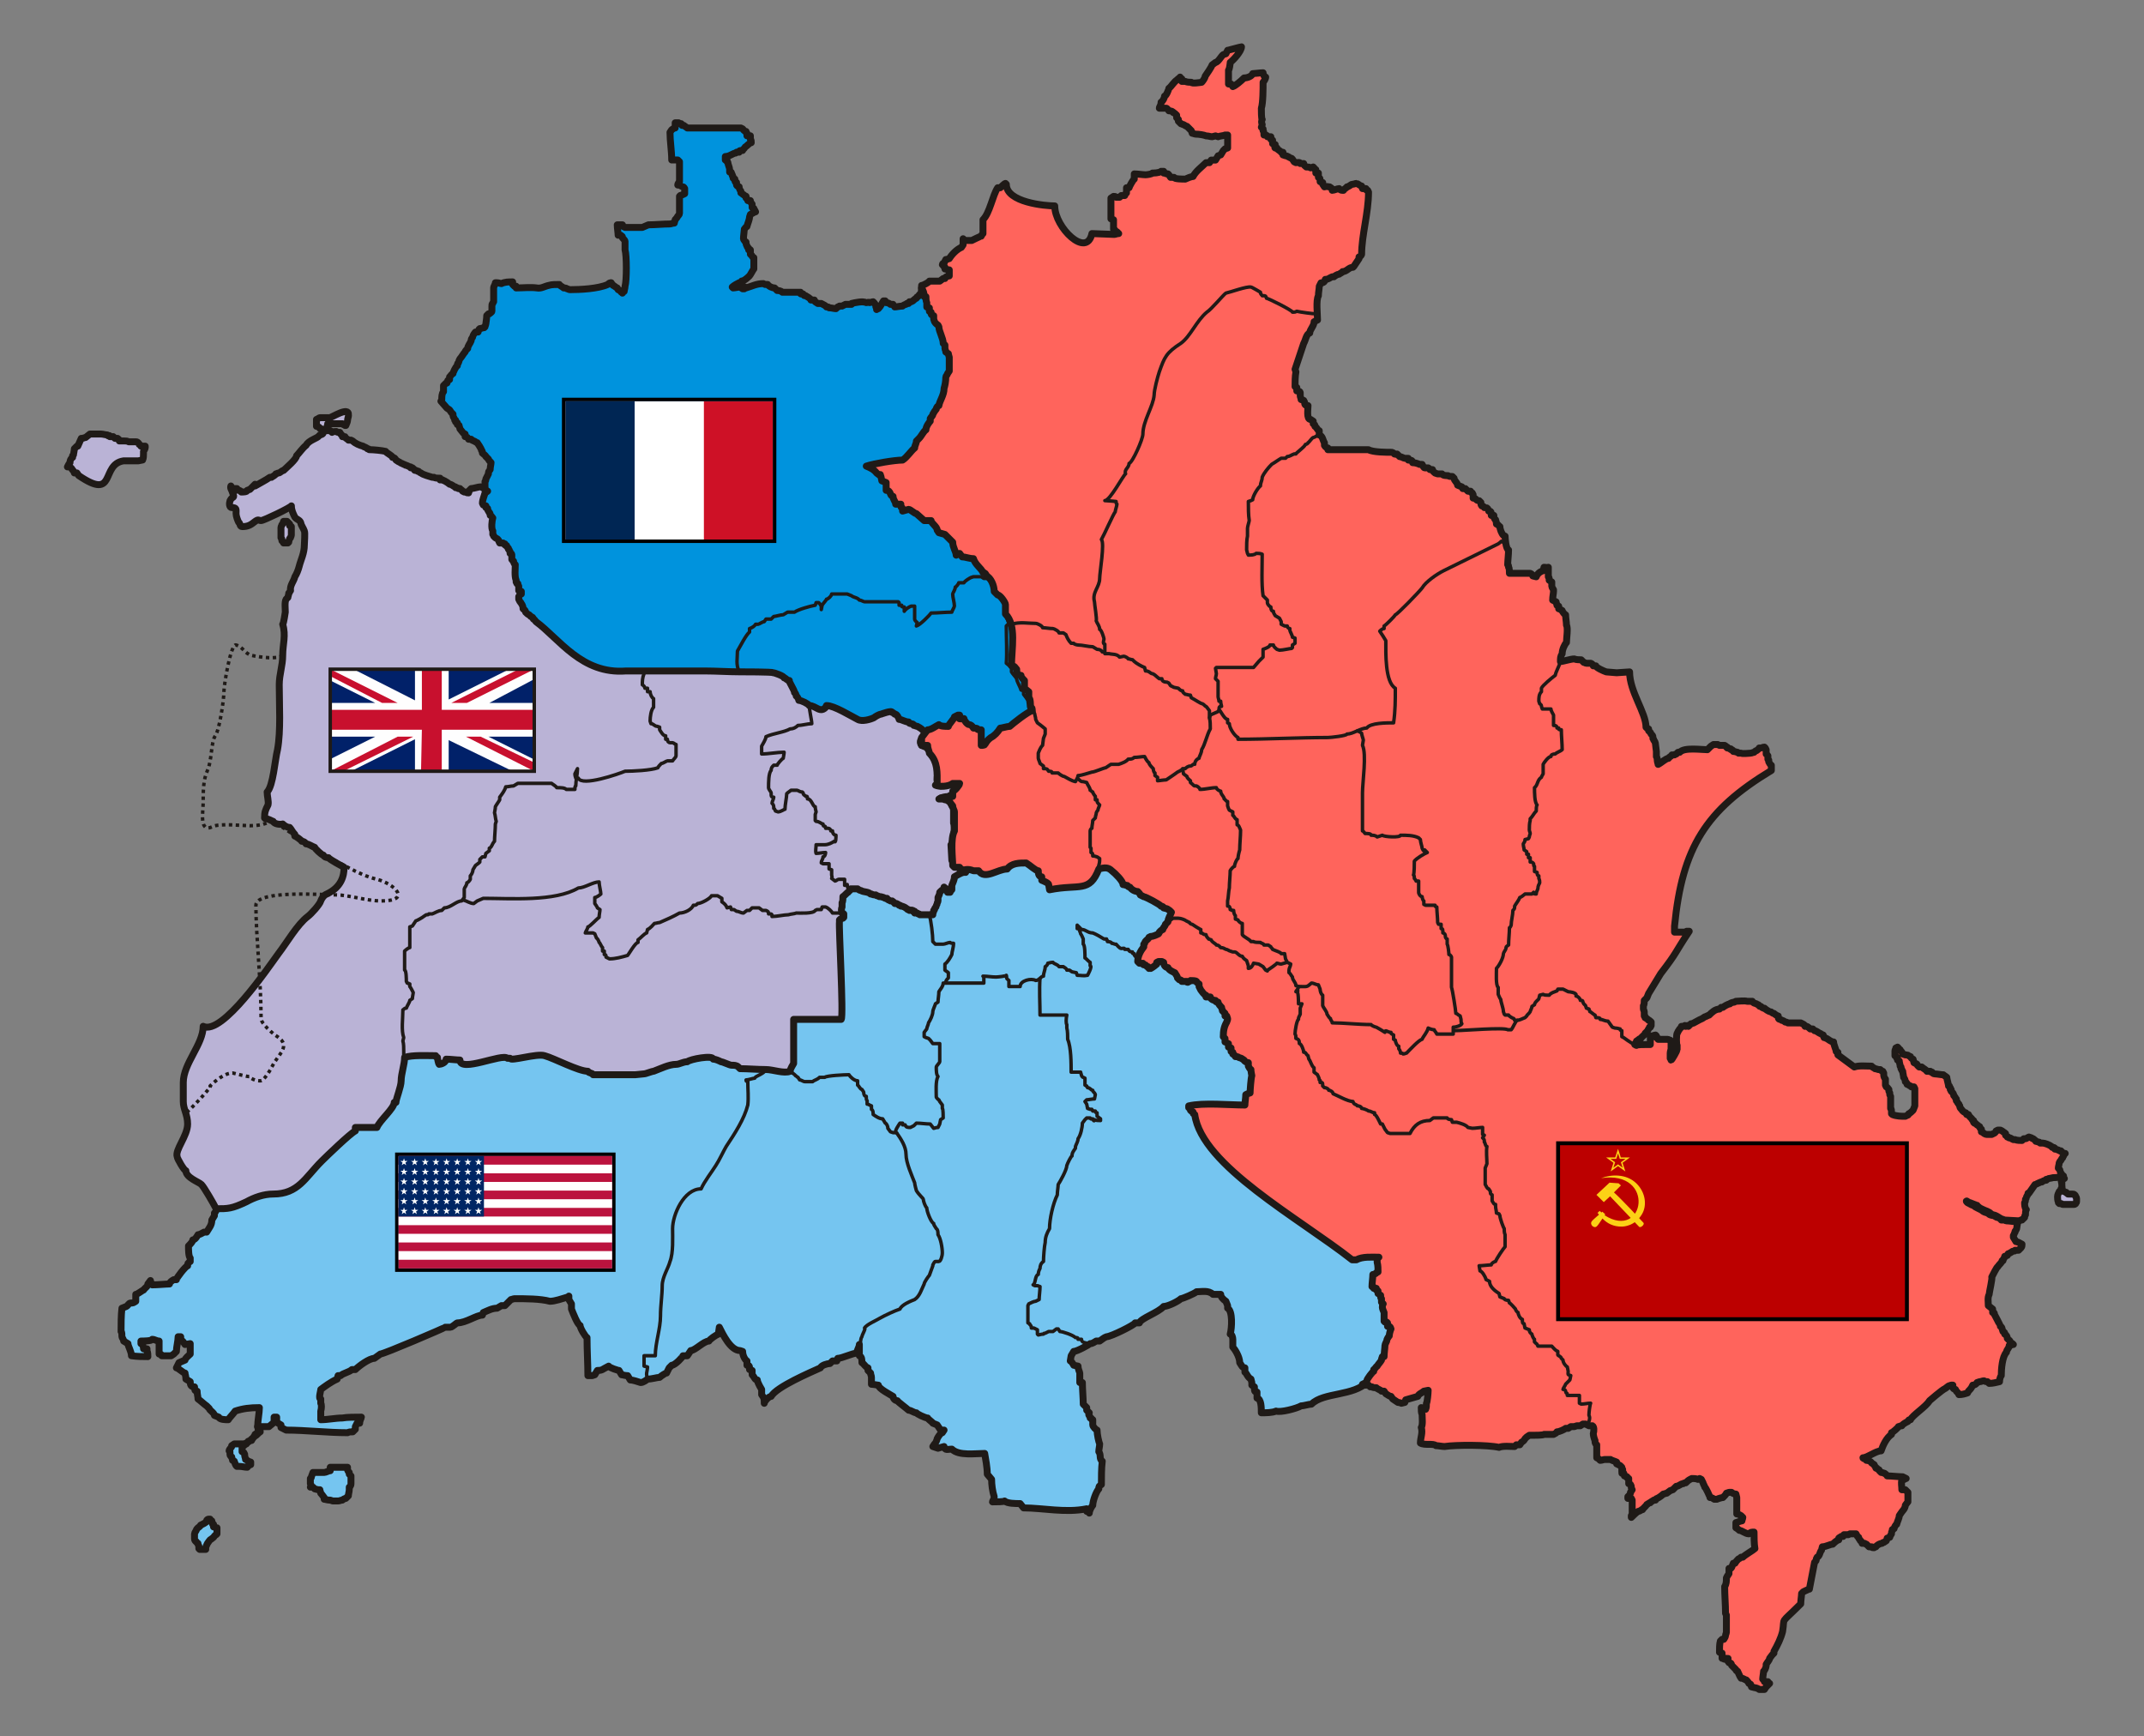 <?xml version="1.0" encoding="UTF-8" standalone="no"?>
<svg
   xmlns:dc="http://purl.org/dc/elements/1.1/"
   xmlns:cc="http://creativecommons.org/ns#"
   xmlns:rdf="http://www.w3.org/1999/02/22-rdf-syntax-ns#"
   xmlns:svg="http://www.w3.org/2000/svg"
   xmlns="http://www.w3.org/2000/svg"
   xmlns:xlink="http://www.w3.org/1999/xlink"
   xmlns:sodipodi="http://sodipodi.sourceforge.net/DTD/sodipodi-0.dtd"
   xmlns:inkscape="http://www.inkscape.org/namespaces/inkscape"
   xml:space="preserve"
   width="2480px"
   height="2008px"
   style="shape-rendering:geometricPrecision; text-rendering:geometricPrecision; image-rendering:optimizeQuality; fill-rule:evenodd"
   viewBox="0 0 2480 2008"
   version="1.1"
   id="svg743"
   sodipodi:docname="Occupied_Berlin.svg"
   inkscape:version="1.0.2 (e86c870879, 2021-01-15)"><rect x="0" y="0" width="2480" height="2008" fill="#808080" stroke="none"/><sodipodi:namedview
   pagecolor="#ffffff"
   bordercolor="#666666"
   borderopacity="1"
   objecttolerance="10"
   gridtolerance="10"
   guidetolerance="10"
   inkscape:pageopacity="0"
   inkscape:pageshadow="2"
   inkscape:window-width="1920"
   inkscape:window-height="1017"
   id="namedview190"
   showgrid="false"
   inkscape:zoom="4"
   inkscape:cx="641.53497"
   inkscape:cy="1431.7839"
   inkscape:window-x="-8"
   inkscape:window-y="-8"
   inkscape:window-maximized="1"
   inkscape:current-layer="Ebene 1"
   inkscape:document-rotation="0" />
 <defs
   id="defs512">
  <style
   type="text/css"
   id="style510">
   <![CDATA[
    .str4 {stroke:#1F1A17;stroke-width:4}
    .str2 {stroke:#1F1A17;stroke-width:4;stroke-linejoin:round}
    .str3 {stroke:#000000;stroke-width:4}
    .str0 {stroke:#1F1A17;stroke-width:8;stroke-linejoin:round}
    .str1 {stroke:#1F1A17;stroke-width:4;stroke-linejoin:round;stroke-dasharray:4 4}
    .fil4 {fill:none}
    .fil0 {fill:#0093DD}
    .fil12 {fill:#28166F}
    .fil1 {fill:#75C5F0}
    .fil2 {fill:#BAB3D6}
    .fil14 {fill:#002868}
    .fil5 {fill:#0C1C8C}
    .fil13 {fill:#BF0A30}
    .fil11 {fill:#C21108}
    .fil8 {fill:#DE0000}
    .fil7 {fill:#EF2B2D}
    .fil9 {fill:#F0F000}
    .fil10 {fill:#FEFEFE}
    .fil3 {fill:#FF645C}
    .fil6 {fill:#FFFFFF}
   ]]>
  </style>
 <path
   id="s"
   transform="scale(0.585)"
   fill="#fff"
   d="M0,-1 L0.588,0.809 L-0.951,-0.309 L0.951,-0.309 L-0.588,0.809z" /><g
   id="s8"><use
     xlink:href="#s"
     x=".902"
     y="0.85"
     id="use891" /><use
     xlink:href="#s"
     x="2.708"
     y="0.85"
     id="use893" /><use
     xlink:href="#s"
     x="4.513"
     y="0.85"
     id="use895" /><use
     xlink:href="#s"
     x="6.317"
     y="0.85"
     id="use897" /><use
     xlink:href="#s"
     x="8.123"
     y="0.85"
     id="use899" /><use
     xlink:href="#s"
     x="9.928"
     y="0.85"
     id="use901" /><use
     xlink:href="#s"
     x="11.732"
     y="0.85"
     id="use903" /><use
     xlink:href="#s"
     x="13.537"
     y="0.85"
     id="use905" /></g><g
   id="u"><use
     xlink:href="#s8"
     id="use908" /><use
     xlink:href="#s8"
     y="1.705"
     id="use910" /><use
     xlink:href="#s8"
     y="3.41"
     id="use912" /><use
     xlink:href="#s8"
     y="5.115"
     id="use914" /><use
     xlink:href="#s8"
     y="6.82"
     id="use916" /><use
     xlink:href="#s8"
     y="8.525"
     id="use918" /></g><path
   id="s-0"
   transform="scale(0.585)"
   fill="#fff"
   d="M0,-1 L0.588,0.809 L-0.951,-0.309 L0.951,-0.309 L-0.588,0.809z" /><g
   id="s8-9"><use
     xlink:href="#s-0"
     x=".902"
     y="0.85"
     id="use208" /><use
     xlink:href="#s-0"
     x="2.708"
     y="0.85"
     id="use210" /><use
     xlink:href="#s-0"
     x="4.513"
     y="0.85"
     id="use212" /><use
     xlink:href="#s-0"
     x="6.317"
     y="0.85"
     id="use214" /><use
     xlink:href="#s-0"
     x="8.123"
     y="0.85"
     id="use216" /><use
     xlink:href="#s-0"
     x="9.928"
     y="0.85"
     id="use218" /><use
     xlink:href="#s-0"
     x="11.732"
     y="0.85"
     id="use220" /><use
     xlink:href="#s-0"
     x="13.537"
     y="0.85"
     id="use222" /></g><g
   id="u-6"><use
     xlink:href="#s8-9"
     id="use225" /><use
     xlink:href="#s8-9"
     y="1.705"
     id="use227" /><use
     xlink:href="#s8-9"
     y="3.41"
     id="use229" /><use
     xlink:href="#s8-9"
     y="5.115"
     id="use231" /><use
     xlink:href="#s8-9"
     y="6.82"
     id="use233" /><use
     xlink:href="#s8-9"
     y="8.525"
     id="use235" /></g><path
   id="s-9"
   transform="scale(0.585)"
   fill="#fff"
   d="M0,-1 L0.588,0.809 L-0.951,-0.309 L0.951,-0.309 L-0.588,0.809z" /><g
   id="s8-2"><use
     xlink:href="#s-9"
     x=".902"
     y="0.85"
     id="use260" /><use
     xlink:href="#s-9"
     x="2.708"
     y="0.85"
     id="use262" /><use
     xlink:href="#s-9"
     x="4.513"
     y="0.85"
     id="use264" /><use
     xlink:href="#s-9"
     x="6.317"
     y="0.85"
     id="use266" /><use
     xlink:href="#s-9"
     x="8.123"
     y="0.85"
     id="use268" /><use
     xlink:href="#s-9"
     x="9.928"
     y="0.85"
     id="use270" /><use
     xlink:href="#s-9"
     x="11.732"
     y="0.85"
     id="use272" /><use
     xlink:href="#s-9"
     x="13.537"
     y="0.85"
     id="use274" /></g><g
   id="u-8"><use
     xlink:href="#s8-2"
     id="use277" /><use
     xlink:href="#s8-2"
     y="1.705"
     id="use279" /><use
     xlink:href="#s8-2"
     y="3.41"
     id="use281" /><use
     xlink:href="#s8-2"
     y="5.115"
     id="use283" /><use
     xlink:href="#s8-2"
     y="6.82"
     id="use285" /><use
     xlink:href="#s8-2"
     y="8.525"
     id="use287" /></g></defs>
 <g
   id="Ebene 1">
  <path
   class="fil0 str0"
   d="M561 570l0 -13c1,-1 1,-2 1,-3 1,-2 2,-4 3,-6 0,-3 0,-2 2,-5 0,-3 1,-6 1,-8 -1,-1 -3,-3 -3,-4 -1,-1 -2,-2 -3,-3 0,-1 -3,-3 -4,-4 0,-1 0,-3 -1,-3 0,-2 -5,-9 -5,-9 -1,0 -3,-2 -4,-2 -1,-1 -2,0 -3,-2l-3 0c-1,-2 -2,-3 -4,-3 0,-1 0,-2 0,-3l-2 -1c-1,-1 -3,-4 -4,-5 0,-1 -1,-3 -1,-4l-2 -1 0 -2 -2 -1 0 -2 -1 0c0,-2 -2,-4 -2,-5l0 -2 -2 -2 -2 -3 -3 -2c0,0 -7,-8 -7,-8l1 -2c0,-3 0,-7 2,-9 0,-3 0,-5 0,-7l1 -1 2 -2 1 0 1 -3 2 -1 0 -3c2,-2 2,-3 4,-4 0,-1 3,-8 5,-9 0,-1 0,-3 1,-3 0,0 1,-2 1,-3l1 -2c2,-2 4,-6 6,-8 0,-1 2,-3 3,-4 0,-3 3,-6 4,-9l0 -1c0,-1 2,-3 2,-4 0,-1 2,-4 3,-5l3 0 1 -3 1 -1c2,0 3,-1 5,-1l1 -1c-1,0 1,-2 1,-3 0,-2 1,-6 1,-10l2 -2 1 0c1,-1 3,-2 3,-3l0 -6c0,-1 0,-3 1,-3 0,0 0,-1 1,-2l0 -11 0 -5c0,-2 2,-4 2,-6l1 0c0,0 1,0 1,0 2,0 4,1 5,1 4,-2 8,-2 13,-2l0 3 2 2c0,0 2,0 2,0l0 2c7,0 17,-1 24,0 5,1 9,-2 14,-3 3,-1 8,-1 12,-1 1,2 3,2 5,4 1,0 3,0 4,1 1,0 2,1 3,1 12,0 33,-1 44,-6 0,0 2,-2 3,-2l1 0c1,2 1,1 2,3 1,0 4,3 5,3l1 2 2 1c1,0 1,2 2,2l1 0 0 1c0,-1 1,-1 2,-2 0,-1 1,-4 1,-6 2,-6 2,-36 0,-42l0 -2 0 -2c0,-1 0,-4 0,-6 0,-1 -3,-4 -3,-4 0,-3 -1,-1 -1,-2l-1 -1 -3 0c0,-3 -1,-8 -1,-12l6 0 1 2 2 1c6,0 14,0 20,0 2,-1 5,-2 7,-3 8,0 17,-1 25,-1 1,0 3,-1 5,-1 0,-1 1,-3 1,-4 1,-1 2,-2 3,-4 0,0 2,-2 2,-3l0 -20 1 -1c2,0 2,-1 3,-1l2 -1 0 -6c-1,-2 -2,-2 -2,-2 -1,0 -4,-2 -4,-2l-2 0c0,-2 2,-4 2,-4l0 -22 0 -1 -2 -2c-2,0 -5,0 -7,0 0,-10 -2,-22 -2,-32l2 -3 3 -2 1 0c0,-1 0,-5 0,-6l4 0 1 1 2 0 1 2 2 0c1,1 3,2 4,3l62 0 2 1c1,1 2,3 4,3 0,1 0,2 1,2l0 3c1,0 2,0 4,0 0,1 0,2 0,4 1,1 1,2 1,4 -2,0 -5,4 -7,5 -1,2 -3,3 -3,4l-1 0c-2,0 -3,0 -3,2l-3 0 -1 1c-3,0 -7,4 -12,4l0 4c0,0 1,1 2,0l0 2 1 1c0,2 2,6 2,8l0 3c2,0 2,0 2,1l1 2 0 1c1,0 1,2 1,3l2 1c0,0 0,2 0,2 2,0 -1,2 2,2l0 3c0,0 1,2 3,2 0,2 1,4 2,5l0 2c2,1 2,2 3,2l1 1 2 1 0 2c0,0 2,1 2,3 1,0 2,0 3,0 0,2 2,4 2,4l0 2 0 2 2 1 0 2 1 0c0,0 1,2 1,2 -1,0 -4,2 -6,3l-1 3c0,3 -2,7 -3,11 -1,0 -2,2 -3,3 0,2 -1,8 -1,11 0,1 1,2 1,2 0,0 1,2 2,2 0,2 0,3 1,4 0,1 1,3 2,3l0 2 2 0 0 2 0 3 1 1c1,0 1,3 3,3l0 2c0,2 0,8 0,11 -1,1 -4,7 -5,8 -1,1 -6,6 -9,6l-1 2 -2 0c-2,1 -6,3 -8,5l1 1c2,0 6,-1 8,-1l3 2c0,0 2,0 2,0l1 -2 1 1c7,-2 12,-5 20,-5l2 1c1,0 2,0 3,0 1,2 5,4 8,4l3 3c1,0 4,0 6,2 1,0 14,0 14,0l7 0c0,2 0,2 1,2l2 0c1,2 1,2 3,2 1,1 6,3 6,5 2,0 3,0 4,0 0,1 1,2 1,2l3 2 4 0c2,1 6,3 6,4 2,0 3,0 3,1 3,0 6,1 8,1l2 -2c1,0 1,0 2,-1l3 0c2,-1 2,-1 4,-2l7 0 0 -1c4,-1 13,-3 17,-1 2,0 3,-1 4,0 1,0 3,-1 4,-1l1 1c1,1 2,3 2,3 0,2 0,2 1,3l0 2 1 -1 1 0c3,-3 4,-6 6,-9l2 0c0,1 1,1 1,2 2,0 4,1 5,2l3 0c0,2 2,1 2,3 2,0 6,-1 9,-1 1,-1 3,-2 4,-2l1 -1 2 0c0,0 1,-2 1,-2l2 0c1,0 1,-1 2,-1 0,0 3,-3 4,-3 0,-1 1,-2 2,-2 3,-5 4,-2 4,-10l155 3c-2,8 17,44 18,56l5 497c-116,0 -243,7 -364,7l-363 -13c0,-65 8,-134 8,-199 0,-45 14,-73 36,-114z"
   id="path514" />
  <path
   class="fil1 str0"
   d="M1582 1598c-16,17 -51,12 -65,26 -3,0 -9,2 -12,2 -5,3 -24,8 -29,6 -4,2 -12,2 -17,2 0,-6 0,-16 -5,-17l0 -7c-3,0 -3,-1 -3,-6l-3 -2 0 -3 -1 -4c-4,-2 -5,-7 -7,-8l0 -5c-3,0 -4,-3 -6,-6 0,-7 -6,-16 -8,-18l0 -9c0,-2 -1,-6 -3,-6 2,-7 3,-27 -3,-30l0 -3 -2 -5c-3,-2 -6,-5 -6,-8l-9 0c-5,-5 -13,-3 -19,-3 -2,2 -16,8 -18,8 -3,3 -15,9 -20,9 -6,7 -27,14 -28,19l-5 0c0,2 -28,16 -33,16 -3,1 -5,3 -8,5l-4 0c-2,1 -4,3 -7,3 -1,1 -15,9 -19,9l-3 5 -1 6c1,0 3,3 4,5l5 1c0,4 2,7 2,8l0 11 3 0c0,8 1,18 1,25l4 4 0 3 3 3c-2,3 1,3 1,6 3,0 0,2 3,2l0 6c0,2 4,6 5,6 0,5 2,14 3,16 0,3 -1,6 -1,9 3,4 0,8 4,11 -1,8 -1,19 -1,27 -3,2 -3,2 -3,5 -3,3 -7,14 -7,19 -1,1 -4,6 -4,9 0,-2 -2,-2 -3,-2l0 -3c-24,5 -51,-1 -73,-1l-4 -5c-5,0 -15,0 -18,-3 -1,1 -9,1 -14,1 0,-1 2,-3 2,-6 -2,-6 -3,-14 -3,-20l-5 -6c0,-8 -2,-18 -3,-24 -11,0 -30,3 -38,-5 -5,0 -8,2 -9,-3l-7 2 -6 -2 2 -3c1,0 3,-5 3,-6 1,-2 4,-7 6,-7l2 -3 -4 0 -4 -6 -5 -2c0,-1 -5,-4 -6,-6 -3,0 -13,-5 -13,-6 -3,0 -6,-3 -9,-3 -2,-2 -13,-10 -13,-11 -3,0 -5,-3 -5,-5 -3,-2 -17,-9 -17,-13 -1,0 -6,-1 -8,-1l0 -8c0,-2 -1,-3 -1,-5l-3 -3 0 -3c-2,0 -5,-5 -7,-6 0,-3 0,-7 -3,-8l0 -13c0,3 -3,7 -3,10 -5,0 -17,6 -22,6l-1 3 -5 0 -3 3c-3,0 -10,2 -11,5 -11,5 -51,22 -57,33 -3,0 -8,6 -8,8 0,-5 0,-6 -3,-10l0 -6c0,0 -5,-8 -5,-11 -3,0 -3,-3 -6,-6l0 -5 -3 -1c0,-4 0,-5 -3,-5l0 -5c-2,-1 -5,-6 -5,-11l-3 -1c-11,0 -20,-19 -24,-27 0,1 -1,6 -1,8 -3,1 -10,6 -11,8 -6,0 -16,11 -21,11l-4 6c0,0 -5,0 -5,0 0,1 -9,11 -13,11l-3 3 -3 6c-1,0 -6,3 -8,5 -3,0 -9,2 -14,2 -1,1 -5,4 -8,4 -3,-1 -9,-3 -12,-3l-3 -5c-4,0 -5,-1 -7,-1l-3 -5c-1,0 -11,-3 -12,-5 -8,4 -7,5 -13,5l-3 5 -3 1c0,0 -5,0 -5,0 0,-14 -1,-29 -1,-44 -2,-1 -8,-11 -8,-14 -3,-1 -8,-14 -10,-19l0 -6c0,0 -3,-5 -3,-5l0 -4 -1 1c-7,2 -15,5 -21,5 -11,-3 -28,-3 -41,-3 -1,0 -3,1 -4,1l-7 7 -4 0 -5 3c-6,0 -11,3 -16,5l-1 3c-7,0 -19,9 -29,9 -1,0 -6,5 -8,5l-6 0c-1,1 -71,31 -75,31l-7 5c-6,0 -18,9 -22,13l-4 0c-3,3 -10,4 -13,7l-3 0 -1 4c-7,3 -15,9 -19,12 0,2 -3,11 0,11l0 5c1,1 1,6 0,9l0 2c0,1 0,6 0,8 8,0 17,-2 25,-2 5,-1 15,-1 22,-1 0,1 -2,4 -2,7l-3 0 -2 4 0 3 -3 3c-3,0 -4,0 -6,1 -23,0 -49,-3 -71,-3l-6 -3 0 -3 -5 -3c0,-2 0,-5 0,-6l-3 0c0,1 0,4 0,6l-6 5c-3,0 -9,0 -13,0 0,-7 2,-16 2,-22 -11,0 -19,1 -28,4 -2,3 -7,8 -8,10 -3,0 -10,0 -11,-3l-5 -2c0,-3 -6,-6 -6,-8l-3 -3c-3,-2 -7,-6 -10,-8 0,-3 -1,-5 -1,-9 -3,0 -3,-2 -3,-5 -4,0 -5,-2 -5,-6l-5 -3c0,-4 -1,-5 -1,-7 -2,0 -8,-6 -10,-6l3 -6 7 -3c0,-2 4,-5 6,-7l0 -12 -6 1 -2 -3 -3 -3 0 -3 -3 0c0,5 -2,12 -2,17l-3 3 -3 2c-3,0 -8,0 -11,0 0,-2 -2,-2 -3,-2l0 -15c-3,0 -5,-2 -8,-2 0,2 -11,2 -13,2l0 3c2,0 3,4 3,6l4 0 0 3c1,0 1,5 1,6 -6,0 -12,0 -19,-1 0,-5 -4,-11 -4,-14l-5 -3c0,-2 -2,-4 -2,-5 0,-2 0,-6 -1,-6 0,-8 0,-19 1,-27l5 -2c2,-1 3,-4 5,-4 3,0 3,0 6,-2l0 -8c2,0 8,-5 9,-5 2,-3 5,-4 5,-7l3 -4c0,2 2,4 2,5 6,0 16,-1 20,-1 0,-2 3,-4 5,-5l3 0c0,-2 11,-16 13,-16 0,-3 0,-3 3,-5l0 -4c-2,-2 -2,-10 -2,-14 2,-2 5,-5 5,-7 3,0 6,-6 6,-6 2,0 5,-2 7,-3l3 0c3,-5 6,-8 6,-14l3 -5 0 -3c2,-2 2,-3 2,-5 35,-56 94,-119 127,-177 29,-52 81,-99 125,-136 36,-29 73,-73 113,-103 44,-29 99,-25 154,-25l536 3c124,0 253,0 377,0 59,0 48,11 37,88 -26,162 -11,356 -11,521 0,-18 -33,4 -26,-4 -25,4 -84,8 -100,33z"
   id="path516" />
  <path
   class="fil2 str0"
   d="M2384 1362c1,-1 0,0 0,1 0,3 1,5 1,8l0 3c0,0 -1,1 -1,1 0,1 0,1 0,2 -1,0 -2,1 -2,1 -1,2 -2,4 -2,6 0,1 0,5 1,6l0 1 0 0 0 0 0 0c1,0 1,1 1,1l1 0c0,0 1,0 1,0 1,0 1,1 2,1 3,0 7,0 10,0l2 0c2,0 2,0 3,-1 0,-1 1,-1 1,-2l0 -4c0,-1 -1,-2 -1,-2 0,-1 -1,-2 -1,-2 -1,-1 -2,-1 -3,-1 -1,0 -2,0 -3,0 0,0 -1,0 -1,0 -1,0 0,0 -1,0 0,0 -1,-1 -1,-1 0,0 -1,0 -1,-1 -1,0 -2,-1 -3,-1 0,0 0,0 0,0 -2,0 -2,-7 -2,-9 0,-1 0,-2 0,-3l0 -2c0,0 0,-1 0,-1 0,-1 0,-1 -1,-1z"
   id="path518" />
  <path
   class="fil2 str0"
   d="M336 683c-1,1 -1,3 -2,3 0,2 -1,4 -1,5l-2 2c-2,3 -1,11 -1,15 0,0 -2,14 -3,14 4,13 0,23 0,36 0,12 -4,22 -4,34 0,23 2,53 -2,75 -3,12 -5,42 -12,49 0,5 2,11 1,15 -3,6 -4,8 -4,15l1 1c4,0 6,2 9,3 1,3 8,4 11,3 2,2 5,4 8,4 2,2 3,5 6,8l0 2c1,0 8,5 8,6 2,0 4,1 5,3 3,0 7,3 10,4 0,1 8,9 10,9 1,2 3,3 6,3 1,2 16,10 18,11 0,10 -3,23 -20,31 -3,1 -6,5 -7,8 -1,4 -11,15 -15,18 -12,9 -24,30 -34,43 -11,15 -65,95 -87,84 0,21 -23,43 -23,65l0 22c0,9 5,15 5,26 0,14 -15,30 -12,38 0,2 8,16 10,16 0,8 15,13 18,16 3,3 14,22 17,28 14,0 18,0 35,-8 9,-5 20,-9 31,-9 29,0 37,-19 56,-38 6,-6 33,-32 39,-35 0,-1 0,-3 0,-4l25 0c3,-8 20,-22 20,-29l2 0c0,-4 6,-18 6,-25 0,-8 4,-19 4,-27 9,-3 25,-2 36,-2 0,2 1,2 2,2 0,1 1,7 2,8 2,0 8,-2 8,-6 5,0 12,1 16,1 0,15 49,-8 55,-2 0,0 2,0 3,0 0,4 31,-6 40,-3 11,3 39,18 50,18 0,2 6,2 6,4l48 0 1 0 10 -1c2,0 9,-3 11,-3 8,-3 18,-8 26,-8 4,0 8,-3 13,-3 3,-3 30,-8 30,-3 3,0 7,2 9,3 2,0 10,4 12,4 3,0 6,0 8,2 0,0 2,2 2,2 9,0 20,1 30,1 8,0 21,5 28,2 0,-3 3,-7 4,-9l0 -51 55 0c3,-3 -3,-108 -2,-113 0,0 0,-2 0,-2l1 -1c1,0 2,-1 3,-1l1 -1 0 -4c-1,-1 -1,-1 -2,-1 -1,-2 -1,-5 0,-7l0 -5c1,-1 1,-5 1,-7 2,-1 5,-5 6,-5 1,-1 1,-2 2,-2 0,-1 1,-1 1,-2 1,0 3,0 4,0l4 0c1,1 3,2 4,2 3,2 8,1 11,4l1 0c0,0 2,1 3,1l2 0c1,1 1,1 2,1l2 1 1 0c1,0 4,1 4,1l2 1 2 0c0,2 3,2 4,3 0,0 2,0 2,0l1 1c1,0 1,1 2,2l2 0 2 1 1 1c1,0 2,0 2,1 3,0 6,2 8,4l1 0 1 1c0,0 3,-1 3,0l1 0 0 1 2 0 0 2 3 0 1 1c1,0 2,0 2,1 2,0 9,0 9,0l2 0c1,0 2,0 4,0 0,-1 0,-2 0,-2 1,-1 1,-2 1,-3l1 -1c0,-2 2,-3 2,-4 0,-1 1,-2 1,-3 0,-1 1,-2 1,-3l0 -4c1,-2 2,-4 2,-6l1 -1c1,-1 2,-2 3,-2l1 -2 0 -1c1,1 2,2 3,2 0,1 1,3 1,4 1,0 2,0 3,0 0,-1 2,-3 2,-3l0 -5c1,-3 3,-6 3,-10 2,-1 8,-5 11,-5l3 -2 -1 2c0,0 1,-2 1,-2 -2,0 -2,-1 -2,-2l-2 0c0,0 -1,-1 -2,-1 0,0 -1,0 -1,-1l-2 1 0 -2 -2 0c0,0 -1,-1 -2,-1 0,-1 -1,-2 -2,-2l0 -3c-2,0 -1,0 -2,-1l-1 -18c3,-3 5,-21 3,-25l0 0c0,-5 0,-13 0,-18 -1,-1 -1,-2 -2,-2 0,-1 -2,-3 -2,-5l-1 0 -2 -1c-1,-1 -2,-1 -3,-1 -1,-1 -3,-2 -5,-2l0 0 7 0c0,-1 1,-1 2,-1l1 -1 1 -1c3,0 7,-7 9,-8 0,-2 -1,-5 -1,-7l-2 0c0,0 -3,1 -4,1l-2 1c-3,0 -8,2 -11,2 0,-1 -1,-1 -1,-3l-2 0c0,-1 0,-3 -1,-4 0,-2 0,-5 1,-6 0,-2 0,-6 0,-9 0,0 0,-1 -1,-1 0,0 0,-1 0,-2 0,-1 -1,-1 -2,-2 0,-2 -2,-4 -2,-6 -1,0 -1,-1 -2,-2l0 -2 -1 -2 -2 -2 0 -2 -2 0 -1 -1 0 -1c-2,0 -4,-1 -6,-2 -7,-9 14,-12 -5,-22 -2,0 -2,-1 -4,-1 0,-3 -6,-1 -6,-4 -4,0 -8,-3 -11,-3 0,-1 -3,-7 -5,-6 -1,-1 -2,-2 -3,-2 0,-3 -13,2 -13,2 -2,0 -7,3 -8,4 -4,2 -14,5 -19,2 -8,-4 -27,-16 -36,-16l-1 2 1 -1c-7,9 -12,-1 -20,-1 -1,-2 -9,-6 -12,-6 0,-1 -2,-5 -3,-5 0,-1 -1,-4 -2,-4 0,-3 -7,-13 -6,-14 -3,0 -4,-3 -6,-3 0,-2 -11,-6 -13,-6 0,-1 -36,-1 -39,-1 -12,0 -27,-1 -40,-1l-91 0c-51,4 -77,-37 -104,-57 -1,-1 -2,-3 -3,-3 0,-2 -1,0 -1,-2 -1,0 -1,-1 -2,-1l-2 -2c-1,0 -3,-2 -4,-3 0,-1 -1,-3 -2,-3l-1 -1 0 -1c0,-1 -1,-4 -2,-5 0,-1 -2,-2 -2,-3l-1 -2 0 -3c1,-1 1,-3 3,-3l0 -3c0,0 -2,0 -2,0l-1 -1c0,-1 0,-4 0,-5l-1 -2 0 -1 -1 0c0,0 -1,-2 -1,-2l0 -2c-2,-4 -1,-14 -1,-18 -1,0 -2,-3 -2,-4 -1,0 -1,-1 -1,-1l-1 -1 0 -5c0,-1 0,-2 -2,-2l0 -2c0,0 -1,-1 -1,-2l-1 -1 0 -1c-1,-1 -2,-2 -2,-3 -1,0 -2,0 -2,-2 -2,0 -2,0 -2,-1l-2 0 -2 0 -1 -2c0,-2 -2,-3 -4,-4 0,0 -1,-1 -1,-1l-1 -1c0,-1 0,-1 -1,-2 0,0 0,-1 0,-1 0,0 0,-2 0,-2l0 -1c-2,-3 -1,-12 0,-15 -1,-1 -2,-3 -3,-3 0,-1 0,-3 -1,-3 0,-1 -1,-1 -1,-2 0,0 -1,-1 -1,-2l0 -1c0,0 -2,-1 -2,-1l0 -2c-1,0 -2,-1 -3,-1l-1 -2c0,-4 2,-8 3,-12 0,0 2,-1 3,-2l-3 -1 0 0 0 -2 -1 0 -2 -1c-1,-1 -1,-1 -2,-1 -3,0 -8,2 -11,2l-2 2c0,1 -1,2 -1,3 -1,0 -3,0 -3,-1l-2 0 -2 -1c-1,-2 -3,-2 -3,-3l-2 0c0,-1 -2,-1 -3,-1 0,-1 0,-1 -1,-1 -2,-1 -4,-3 -6,-3 -1,-1 -4,-3 -6,-4 -1,0 -2,-1 -2,-1l-3 0c0,-2 0,0 0,-2l-1 0c-2,0 -5,0 -6,-1l-2 0c-3,-1 -11,-3 -13,-5 -1,0 -3,-2 -3,-2l-1 0c-1,-1 -2,-1 -3,-1 -1,0 -1,-2 -2,-2l-1 -1 -2 0 0 -1c-2,0 -4,-2 -6,-2 0,0 -1,-1 -2,-1l-2 -1c-1,0 -3,-2 -4,-2l-3 -2c-1,-2 -2,-3 -4,-3 0,-2 -7,-5 -8,-7 -4,-1 -14,-2 -19,-2 0,-1 -1,-1 -2,-1l-1 -1 -2 -1c-1,0 -2,-1 -2,-1 -4,-1 -9,-3 -12,-6l-2 -1 -3 0c0,-1 -4,-2 -4,-4l-3 0c0,-1 -1,-3 -2,-3l-1 -2c0,0 -1,0 -1,0 -1,0 -2,0 -3,-1 -2,0 -4,0 -5,1l-2 -2c-2,0 -4,0 -5,0l0 -1 1 -2c0,-2 1,-3 1,-5 2,0 3,0 5,0 4,0 8,0 12,0 0,1 2,1 3,2l1 0c1,-2 2,-5 2,-6 0,-2 1,-4 1,-5l0 -1c1,-11 -21,4 -22,3l-2 0c-1,0 -2,0 -3,0l-6 0c-1,0 -3,2 -4,2 0,2 0,5 0,8l1 0 2 1c0,1 1,2 3,2l1 1c1,1 0,3 0,4 0,0 1,-1 1,-1 0,2 -3,3 -4,3l-1 1c-2,3 -12,5 -15,11 -4,3 -8,9 -11,12 0,4 -12,14 -15,17 -2,0 -4,3 -6,3 -1,0 -2,1 -3,1 -1,2 -4,3 -5,4l-2 0c-4,3 -12,7 -17,10l0 -2 -6 6c-1,0 -2,1 -3,1 0,2 -5,2 -7,2 0,-1 -2,-2 -3,-2 -2,0 -2,0 -2,-2l-4 0c-2,-1 -1,0 -3,-3 -1,3 1,4 2,8 3,7 0,3 -3,9 -1,3 -1,8 2,8 6,0 5,2 5,7 0,3 2,8 3,10 2,1 1,5 4,5 7,0 10,-2 15,-6 4,-3 4,-1 7,-1 3,0 34,-15 35,-17 0,5 2,9 4,13 2,3 6,3 7,7 0,2 3,6 4,9 1,2 0,14 0,16 0,10 -4,17 -6,25 -1,4 -3,9 -5,12 -1,5 -6,10 -5,16z"
   id="path520" />
  <path
   class="fil3 str0"
   d="M1576 1601l0 1c2,0 5,0 7,0l2 2 2 0c1,1 3,1 5,1 0,1 6,3 6,4l3 0 2 3c2,1 4,3 6,3l2 3 6 4c2,0 4,1 4,1l4 -1c0,-1 1,-2 1,-3 4,-1 10,-3 14,-4 1,-3 5,-4 7,-6l5 -1c0,3 -1,14 -2,15 0,3 0,5 -1,7l-2 0c0,-1 -1,-2 -3,-2 0,3 0,6 1,8 0,4 1,12 -1,15 2,6 -1,12 -1,18 5,3 15,0 18,3 3,0 7,1 10,1 13,-2 50,-2 63,1 4,-2 14,-1 18,-1 0,0 2,-2 2,-2l2 0 2 0 2 -3c2,-1 3,-2 4,-4l2 -2 3 -2 4 0c3,0 12,0 13,-1l11 0c2,-1 4,-2 4,-3 3,0 9,-3 10,-4l3 0 3 -2c1,0 3,0 4,0l3 -1 4 0 3 -2c1,0 2,0 3,0l4 2 4 0c2,1 2,6 1,9 0,2 1,6 2,8 0,2 0,4 2,5 0,5 0,11 0,15l2 1 2 2c2,0 4,-1 5,-1l7 0c1,1 5,2 7,3l0 2 4 2 2 2c0,18 1,-5 1,5 1,2 2,2 2,5l3 1c0,2 1,2 2,2l0 6c2,0 3,2 3,4l0 1 1 2 -2 3 0 1 -1 2 -2 2 0 2c1,0 3,0 4,0l1 2c0,5 0,11 0,16l-1 2 0 2c2,-2 6,-6 8,-7 1,0 3,-1 4,-2l1 0c1,-2 4,-4 5,-6 1,0 2,-2 4,-2 0,-1 3,-2 4,-3l2 0c0,-1 1,-2 2,-2 2,-1 5,-3 7,-5 1,0 3,-1 4,-1l4 -3c1,0 2,-1 3,-1l4 -4c3,0 5,-3 8,-3 1,-1 2,-1 3,-1 2,-2 3,-3 5,-4l2 -1c2,0 5,0 7,1l2 -1 2 1 2 4c0,1 2,4 2,5 1,0 6,11 6,12 3,0 3,1 5,2l3 0c2,-1 6,-2 7,-2 1,-1 4,-4 4,-5l3 -1 3 0c1,1 3,2 5,2l1 4 0 19c2,0 5,2 5,2l2 2c0,1 -1,3 -1,4 -1,0 -7,2 -7,2l0 2c0,1 0,3 0,4 2,1 4,3 4,3 3,0 7,4 11,4 2,-2 3,-2 6,-2 0,5 0,14 1,19 -2,2 -11,7 -14,10l-2 0c0,0 -2,2 -3,2 -1,1 -3,3 -4,5l-2 0c0,0 -2,5 -2,5l-1 1 -2 0c0,2 0,5 0,6l-2 3 -1 2c0,4 0,7 -2,10 0,10 1,21 1,31l1 2c0,0 0,15 0,15l0 5c0,1 -1,2 -1,4 0,1 -2,4 -2,4l-2 0 -2 2c-1,3 -1,9 -1,13l3 1 0 6c18,0 -5,1 5,1l3 4c2,0 3,1 3,3 2,2 4,4 5,5 0,1 1,2 2,2 1,2 3,7 4,8l1 0c1,0 4,2 5,2 0,0 3,3 3,4l2 1 1 3 4 1c1,0 4,1 5,2 1,0 5,0 6,0l2 -3 4 -4 -2 0 0 -2 -2 0 -2 0c0,-1 -1,-2 -2,-3 0,-2 1,-7 1,-9 1,0 3,-5 3,-6l0 -2c1,-2 4,-5 4,-7l3 -4 2 -2 0 -2c4,-7 8,-15 10,-23 3,-18 -4,-7 21,-32 0,-4 1,-9 1,-12l2 -2c0,0 6,-3 7,-3l6 -31c2,-2 2,-2 2,-4l1 -2c3,-1 3,-6 5,-8l1 -4c4,0 9,-3 12,-3 1,-1 5,-5 7,-5l0 -2c0,0 1,-1 3,-2 0,0 2,0 2,0l1 -2c1,0 4,0 5,0l2 -1 5 0c1,0 1,0 2,0 1,2 2,4 3,4 0,2 2,3 2,4 1,0 2,2 2,3l3 0c0,0 1,1 2,1l3 3c1,0 2,0 3,0 0,1 1,1 3,1 0,-1 1,-1 2,-1 1,-2 5,-4 7,-4 1,-1 1,-1 2,-1l3 -2c0,-1 1,-1 1,-3 1,0 2,-1 3,-1 0,-1 2,-4 2,-4 0,-2 0,-2 1,-4l0 -1 2 -1c0,-1 2,-5 3,-5 1,-4 3,-7 3,-10l2 -3c1,-2 5,-5 5,-9 0,0 2,-3 3,-4 0,-2 0,-11 0,-11l-3 -3c-1,0 -2,0 -2,0l-2 0c0,-4 -1,-8 0,-11 2,0 4,-2 5,-2l-4 -2c-5,0 -13,-1 -18,-1 -1,-2 -2,-2 -3,-3 -1,0 -2,-1 -4,-1l-2 -2c0,-2 -2,-1 -3,-3l-1 0c0,-1 -2,-3 -2,-4l-3 -2c-1,-2 -4,-3 -6,-3 0,-1 -2,-2 -3,-2 0,-1 -1,0 -1,-1 5,0 15,-8 21,-8 2,-6 6,-15 12,-19l0 -2c1,0 8,-6 8,-7 1,0 2,-1 4,-1 1,-2 5,-4 7,-5 1,-2 1,-2 3,-2 2,-5 18,-15 22,-22 0,0 15,-13 18,-14l0 0c0,0 4,-3 4,-3l3 -1 2 0c0,4 0,4 3,5l1 2 2 2 1 2c4,0 7,-1 10,-2l1 -2c1,-1 3,-3 4,-5l1 -2c2,0 4,-1 5,-3l3 -1c2,0 3,-1 5,-1 2,1 2,1 4,1l2 2c4,0 8,-1 12,-2 0,-3 1,-6 2,-7 0,-7 1,-22 6,-27 0,-3 4,-6 4,-9 -3,4 1,0 4,0 -1,0 -1,0 -1,-1 -2,0 -3,-4 -4,-4l-2 -2c0,-2 -1,-4 -3,-5 0,-2 0,-2 -2,-3l-1 -3c0,-1 -1,-3 -2,-3 0,-1 -7,-14 -7,-14 0,-2 0,-2 -2,-2 0,-1 0,-4 0,-4l-5 -4c0,-5 -1,-9 1,-13 0,-2 4,-19 3,-20 1,-2 6,-12 7,-12 1,-2 5,-5 5,-7l1 0 0 -1c1,-1 1,-2 2,-3l0 -1c1,0 2,-1 3,-1l1 -2c1,0 2,-1 4,-2 0,0 1,-1 2,-1 1,0 2,0 2,-1 1,0 2,0 2,0l2 0c1,-1 2,-2 3,-3 1,-1 1,-3 1,-4 -2,-1 -5,-3 -7,-3 -1,-2 -2,-3 -3,-5l0 -2c1,-1 1,-3 2,-4l0 -1c1,-1 2,-3 2,-4 0,-2 1,-5 1,-7l-1 0c-4,0 -8,-1 -12,-1 -1,0 -2,-1 -2,-1 -1,0 -2,-1 -3,-1 -3,-1 -7,-5 -11,-5 0,0 -1,-1 -2,-1 0,-1 -1,-1 -2,-2l-1 0 -1 -1c-3,-1 -7,-3 -9,-4l-1 -1c-1,0 -2,-1 -2,-2 -2,0 -2,-1 -3,-1l0 0c-2,-1 -3,-1 -5,-2 -1,0 -4,-2 -4,-2 0,0 -1,0 0,1l1 1c0,0 2,1 2,1 2,1 3,2 5,2 2,3 8,4 11,7l2 1c1,0 2,1 4,1 0,2 5,3 7,3 1,1 1,1 3,2 0,0 0,0 2,0 0,1 3,2 3,3 1,0 2,0 3,0l18 1c1,-1 2,-1 3,-1 0,0 0,-1 1,-1 0,0 1,-1 2,-2l0 -1c0,-1 1,-2 1,-2 0,-2 0,-5 1,-6 -2,-2 -2,-6 -2,-8 1,-1 1,-3 1,-4 0,0 1,-1 1,-2 0,-1 2,-3 2,-5l1 0c2,-3 5,-7 7,-10 1,0 8,-4 8,-3l0 0c1,-1 3,-2 5,-2l0 -1 1 0 2 -1c1,0 5,-1 5,-1 2,0 5,0 7,-1l2 1c1,0 3,1 4,1l0 0c0,0 0,0 0,0 0,0 -1,-1 -1,-2l0 -1c-1,0 -1,-1 -2,-1 0,0 0,0 0,-1 -1,-1 -1,-1 -1,-1 0,-1 -1,-2 -1,-3 0,-1 -1,-2 -2,-3 0,-2 1,-4 1,-6l1 -2 1 -1c0,0 1,-2 1,-2l1 -1c0,-1 1,-2 1,-2l0 -1 1 -1 1 -1 0 0 0 0c-1,0 -1,0 -2,0l-1 -1 -1 -1c-2,0 -1,-1 -1,-1 -1,0 -2,0 -3,-1 -1,0 -2,-1 -4,-1 0,-1 0,-2 -2,-2l-1 0c0,-1 -1,-1 -1,-1 -2,-2 -8,-4 -10,-4 -1,0 -2,0 -3,0l-1 -1c-1,0 -3,-1 -4,-1 0,-1 -2,-2 -3,-3 -1,0 -2,-1 -2,-1l-3 -1 -2 1c0,0 -1,1 -2,1l-2 0 -2 2c-2,0 -6,0 -8,-1l-2 0 -2 -1c-2,-1 -1,-1 -3,-1l-1 -1 -1 0c0,-1 -2,-2 -2,-2l0 -2c-1,-1 -3,-2 -4,-3 0,0 -2,-1 -2,-1 -1,0 -3,0 -3,0l-2 1c0,1 -2,3 -3,3l-2 1 -6 0c-1,0 -3,-1 -4,-2l-1 -1 -1 0 0 -3c-1,0 -2,-2 -2,-3 -1,0 -2,-2 -3,-2l-2 -2 -1 0 -1 -1 0 -2c-1,0 -2,-1 -2,-2 0,0 -1,-1 -2,-2 -1,-1 -1,-1 -2,-3l-2 0 -1 -2c-1,0 -4,-2 -5,-4 0,0 -2,-2 -2,-3l0 -1c0,0 -1,-1 -1,-2 0,0 -1,-1 -1,-1 -1,-1 -1,-3 -2,-3l0 -2c-1,0 -1,-2 -2,-3l-1 -1c0,-2 -1,-3 -2,-4 0,-1 -1,-1 -1,-1l0 -2 -1 0 0 -2c0,0 -1,-1 -1,-2l-1 0c0,-2 -2,-8 -2,-10 -1,-1 -3,-2 -4,-3 -3,0 -7,-1 -10,-1 -1,0 -3,-1 -3,-2 -1,0 -2,0 -2,-1l-2 0c0,0 -1,0 -2,0 -1,-2 -4,-3 -6,-5l-3 0 -2 -2c0,-1 -1,-2 -2,-2l-2 -1 -1 -4c-1,0 -3,-2 -3,-3 -1,0 -3,-2 -4,-2 -1,0 -2,0 -2,0l-3 -1c0,-2 -3,-4 -3,-5 -1,0 -1,-1 -2,-2l-1 -1 -2 1 0 1c0,1 -1,1 -1,2l0 6c1,0 2,1 2,2 0,1 0,1 1,1l0 2c1,0 0,0 2,1 0,2 1,4 1,6l1 1 0 2c1,0 1,1 1,2l1 1c0,2 1,5 1,7 1,1 2,3 2,5 1,0 2,2 2,3 1,0 3,2 4,2l1 1 3 0 1 2c0,3 0,8 0,12 0,2 0,5 0,8l-2 5c-1,1 -4,4 -5,4 0,1 -1,2 -2,2l-2 1c-5,0 -10,0 -15,-2l-1 -1 0 -2c0,-1 0,-4 -1,-4l0 -14c0,0 -1,-2 -1,-2l0 -2 -1 -2 0 -2c-1,-1 -2,-3 -3,-3l-1 -2c0,-2 0,-4 0,-6l0 -1c-1,-1 -2,-3 -2,-5 0,0 0,-1 0,-2l-1 -2c-1,0 -2,-1 -3,-2l-2 0c0,0 -3,-1 -4,-1 -1,-1 -4,-2 -4,-3 -6,0 -15,-1 -20,1l-19 -14 0 -2 0 -1 -1 0 -1 -1c0,-2 -3,-8 -3,-11 -3,0 -6,-3 -8,-4 -1,0 -1,-1 -3,-1l-1 -3c-1,0 -3,-2 -4,-2 -2,-1 -4,-3 -6,-3l-2 -2 -3 0c-1,-1 -4,-4 -6,-3 0,-2 -3,-3 -5,-4 -1,0 -2,0 -3,0l-12 0c-1,-1 -2,-1 -3,-1 -1,-1 -3,-2 -4,-2 0,0 -1,-1 -2,-1 -1,0 -2,-1 -2,-2l0 0 0 -2c-1,0 -4,-2 -5,-3 -2,0 -3,-2 -4,-2 -2,0 -6,-3 -7,-4l-1 0 -2 -1 -1 -1c-3,0 -1,-1 -2,-1l-1 -1c-1,0 -2,-1 -2,-1l-3 -1c0,0 -2,-1 -2,-2 -2,0 -4,0 -6,0 -3,-1 -10,0 -13,0l-2 1c-1,0 -5,1 -5,2 -2,0 -7,3 -8,4l-2 0c-1,1 -1,1 -2,2 -5,0 -9,4 -12,7 -1,0 -4,2 -5,2l-3 2c-3,1 -11,6 -12,6l-1 0 -3 3 -1 -1 -2 1 -1 -1 -2 1 -2 0c0,1 -2,3 -2,3l-2 3c0,1 -1,2 -1,2 -1,2 -1,13 0,14l0 5c0,1 -6,12 -7,12l0 -1 -1 -1c0,-2 0,-4 0,-6 0,-2 1,-4 1,-5 0,-2 0,-5 0,-8 0,-1 -1,-2 -1,-2 -1,0 -2,-1 -3,-1 -2,0 -8,0 -11,0 0,-1 0,-2 -2,-2l0 -2 -1 -1c-1,0 -3,1 -4,1l-2 2 0 8c-1,0 -3,0 -3,0 -4,0 -13,0 -13,1 -1,0 -1,-1 -2,-1l1 -2c1,-1 1,-1 1,-2 1,0 3,-3 5,-3 1,-2 4,-4 5,-5l0 -1 3 -3c0,-1 2,-3 2,-4l2 -2 -1 2c0,-1 0,-1 1,-2 0,-1 0,-3 0,-4l-1 -1c-1,-1 -1,-1 -2,-1 0,0 0,-1 -1,-1 0,0 -1,-1 -1,-1 -1,0 -1,-1 -2,-1 0,-2 0,-2 -1,-2l0 -5c0,-1 -1,-2 -1,-3l0 -4c1,-1 1,-4 1,-6 0,0 3,-3 3,-3l2 -5 14 -23c20,-26 15,-22 33,-49l-3 0 -2 1 -2 0 -1 0c-3,0 -6,0 -9,0 0,-2 0,-3 0,-7 9,-91 36,-134 112,-180 0,-1 0,-2 0,-2 0,-1 0,-3 0,-3l0 -1c-1,0 -3,-4 -3,-4l0 -2 -1 -1 0 -4c-1,-1 -1,-2 -2,-2 0,-2 0,-4 0,-5l-1 -2 -1 -1c-2,0 -3,1 -4,1l-2 0c0,1 -2,2 -3,3 -1,0 -2,1 -3,2 -1,0 -3,1 -4,1 -2,0 -9,1 -11,0 -1,0 -2,0 -3,0l-1 -1c-1,0 -3,-1 -5,-1 0,-1 -1,-2 -2,-2 -1,0 -1,0 -1,-1l-1 0 -2 -1 -1 0 0 -1 -1 0c0,-1 -2,-2 -2,-2l-2 0c-1,0 -3,0 -4,0l-2 -1 -1 0 -1 0c-1,0 -2,0 -3,0l-3 2c-1,1 -3,3 -4,4 -7,0 -27,-3 -32,3l-2 0 -2 2c-1,0 -1,0 -2,1 -1,0 -2,0 -3,0 -1,2 -3,2 -4,4 -3,0 -8,5 -12,7l0 0c0,-1 -1,-3 -1,-5 0,-1 0,-3 -1,-4l0 -6c0,-1 -1,-7 -1,-8 0,-2 -1,-4 -2,-5 0,-1 0,-1 -1,-2l0 -1c0,-1 0,-2 -1,-3l-1 -1 -1 -2 -1 -1 -1 -1 0 -2 -2 -1c0,-1 0,-1 -1,-1 0,-17 -19,-41 -19,-64l-15 1 -12 -1c-3,-1 -12,-5 -12,-7l-3 0c0,-2 -3,-3 -3,-3l-5 0c-1,0 -2,-1 -3,-1l-3 -3c-2,0 -6,0 -8,-1 -4,0 -13,3 -16,3 0,-4 0,-6 2,-9 0,-5 3,-11 5,-13 0,-5 2,-17 0,-20 0,-4 -1,-8 -1,-12 -1,0 -4,-4 -4,-5 -1,0 -2,-2 -4,-2l0 -3 -2 -1c0,-1 -1,-3 -1,-4l-4 -2c0,-4 1,-8 1,-10l0 -2c0,0 -2,-3 -2,-4l0 -5 -3 -2c0,-2 0,-4 -1,-4 0,-4 0,-9 0,-11l-2 1c0,-1 -1,-1 -3,-1l-1 4c-4,1 -7,4 -8,7l-4 -1c0,-2 -3,-3 -3,-3l-24 0c0,-1 0,-7 -1,-7 0,-1 0,-3 -1,-3 0,-4 1,-12 1,-17 -3,-1 -4,-13 -4,-16l-2 -1c-2,-2 -4,-7 -4,-10 -1,0 -2,-3 -4,-3 0,-3 -1,-4 -1,-5 -1,0 -2,-3 -2,-3l0 -2 -3 0c0,-4 0,-5 -3,-5 0,-2 -2,-4 -3,-4l-2 0c0,-1 -2,-2 -3,-2 0,-2 -1,1 -1,-4l-2 -2c-4,0 -3,-3 -7,-3 0,-1 0,-3 0,-4l-1 -2c-1,0 -2,-1 -2,-2l-3 0c0,0 -3,-3 -3,-3l-3 0 -1 -2 -5 -2c0,-3 -4,-5 -4,-8l-2 -2c-2,0 -4,0 -5,-1 -2,0 -6,0 -7,-2l-5 0 -3 -1c-1,-1 -3,-2 -3,-4l-3 0c0,-1 -2,-2 -2,-2l-4 0c-1,0 -2,-2 -3,-4l-3 0c-2,-1 -5,-2 -8,-2 0,-3 -2,-3 -5,-3l0 -2 -4 0c-1,0 -4,-2 -6,-2l-3 -3c0,1 -2,0 -3,0 0,-1 -3,-2 -3,-2 -6,0 -22,0 -27,-3 -14,0 -33,0 -47,0l0 -2c-1,0 -3,-1 -4,-3l0 -3c-2,-3 -2,-8 -6,-9l0 -5c-2,0 -2,-3 -5,-5 0,-2 0,-2 -2,-3l0 -3 -3 -2c-5,0 -3,-12 -3,-16 -3,0 -4,-1 -4,-4l-1 -2 -3 -1c0,-2 -1,-3 -1,-4l0 -4c0,-1 -1,-2 -4,-2 0,0 0,-4 0,-4l-2 -1c0,-5 0,-12 1,-17l-1 -3 10 -30c2,-3 3,-11 7,-12 0,-4 5,-8 5,-13l4 -2c0,-6 -2,-23 1,-28 0,-4 1,-8 1,-11l2 -4c3,0 4,-1 5,-4 4,0 5,-2 8,-3l2 0c1,-1 4,-3 6,-3 1,-1 4,-2 4,-3 5,0 7,-5 12,-5l1 -1c0,0 6,-9 6,-9l0 -2c2,0 3,-3 3,-3 0,-22 8,-48 8,-72l-1 -2c-1,0 -2,0 -2,-2l-4 0 -1 -3c-1,0 -5,-3 -6,-3 -1,0 -3,1 -5,1 -1,0 -4,3 -6,3 0,1 -3,2 -4,4 -2,0 -4,0 -5,-2 -2,0 -6,2 -8,2 0,-3 -2,-3 -3,-4 -2,0 -3,-1 -6,0l-2 -3 0 -2 -3 -1c0,-4 0,-4 -2,-5 0,-1 0,-4 0,-5l-3 0 0 -4c-1,0 -2,-1 -2,-2l-1 -1 -3 1c-2,-1 -2,-1 -5,-1 -2,-2 -3,-2 -3,-4l-4 0c0,-2 -4,-1 -5,-1l-2 -1 -2 -3 -1 -1c-1,0 -5,-3 -7,-3l-3 -1 0 -3 -2 0c-1,-2 -5,-3 -5,-5 -4,1 -2,-2 -2,-4l-3 -1 0 -4 -2 -1 0 -3 -4 0c0,-2 -2,-2 -4,-2 0,-2 0,-4 -1,-5l0 -2 -2 -2 1 -3c-1,-3 -1,-4 0,-6 -1,0 -1,-10 -1,-13 2,-6 2,-23 2,-30 1,-1 3,-4 3,-6 -2,0 -3,-4 -3,-5 -3,0 -10,1 -12,1 -1,3 -6,5 -10,5 -4,4 -10,9 -13,10l-2 -3c0,0 -3,0 -3,0l0 -16c1,0 2,-8 2,-9 4,-3 13,-13 13,-18 -1,0 -15,4 -16,4l-2 4 -3 1c-2,1 -6,9 -9,9l-4 3c-1,3 -6,10 -8,13 0,2 -3,6 -4,7 0,0 -12,2 -12,0 -2,0 -5,0 -7,-1l-4 0 0 -3c-1,0 -2,-2 -2,-2 0,1 -3,2 -3,3 -4,2 -7,8 -10,10 0,1 -3,9 -5,9 0,2 -2,6 -4,7 0,4 -2,5 -2,7l8 0c1,0 3,3 3,3 3,0 5,1 5,2 1,0 3,2 4,3 0,0 0,3 0,3l2 2 0 2 3 3c1,0 2,1 3,1 2,1 3,2 4,2 1,1 4,4 5,5l1 3c1,0 3,1 4,1 4,0 10,1 12,2 3,0 5,1 7,1l4 -1 3 1c2,-1 6,-1 8,-2l3 0c0,4 0,11 0,15l-3 1 -2 2 -3 5c-1,0 -2,1 -3,1l-3 5c-1,0 -4,0 -5,0l-2 3 -4 0c-5,5 -12,10 -15,16 -2,0 -7,2 -9,3 -3,0 -13,0 -13,-2 -1,0 -3,0 -4,0l-2 -3 -1 -1c-5,0 0,-1 -5,-1l0 -2 -3 0c-2,2 -9,2 -10,2 0,1 -6,2 -8,2 -3,0 -9,-1 -13,-1l0 6c-1,0 -6,9 -6,10l-3 0 0 6c-1,0 -2,3 -2,3 0,0 -4,0 -4,0l-2 2 -4 0c0,-1 -2,-1 -3,-1l-3 2c0,8 0,16 0,24l3 1 0 11c1,0 2,1 2,2l2 1 2 2c-2,0 -4,1 -5,1l-26 -1c-6,29 -43,-7 -43,-32 -11,0 -56,-4 -56,-25l-1 -1c-1,0 -5,4 -6,5l-3 0c-6,9 -9,29 -17,37l0 16c-1,1 -2,2 -2,3 -1,0 -11,5 -11,5 -1,0 -6,0 -8,0l-2 -2c0,1 0,6 0,7l-2 3c-5,2 -11,8 -14,13 -1,0 -2,1 -4,1l-2 4c-1,0 -2,1 -2,2l2 2c0,2 1,-2 1,3 1,0 3,0 3,1l2 0 0 7c-1,0 -5,1 -5,3l-2 0c0,0 -4,3 -4,3l-12 0c0,1 -7,5 -9,5l0 3c2,3 3,6 3,10l2 0c0,2 0,5 1,7 0,2 0,4 0,5l3 1c0,0 0,4 0,4l2 1c0,3 0,3 3,4l0 4 1 3c1,2 4,4 4,4l1 2c0,5 5,13 5,19l2 2 0 4c0,1 1,2 1,4l3 2c0,1 1,4 1,4 0,5 0,11 0,16l-2 3c0,1 -2,3 -2,4 0,5 -1,10 -2,13 0,8 -5,14 -6,20 -1,0 -3,2 -3,4 -1,1 -3,4 -4,6 0,2 -2,3 -3,5l0 3c-1,1 -5,6 -5,10 -3,2 -5,7 -8,10l-3 3c0,3 -2,5 -2,8 -4,3 -9,11 -14,14 -9,0 -33,4 -42,7 5,2 9,4 12,8l4 3c0,-5 2,6 2,6l5 2c0,3 0,7 0,9 6,0 4,7 8,7 0,4 3,6 3,9l6 0c0,8 2,0 2,8l7 -2c2,0 7,5 9,5l9 8 8 0c0,3 7,7 7,11l2 3 7 2 4 4 5 5c0,6 4,11 4,15l4 -2 3 4c4,0 8,2 13,2 2,7 9,11 11,16 2,0 4,2 4,4 5,2 9,11 9,18l4 4c3,0 9,9 9,11l0 11c13,13 7,40 7,60 4,0 4,2 6,4 0,2 0,7 5,7 0,2 2,4 4,6l0 9c0,0 5,4 5,4l0 7c2,0 2,9 2,11 2,0 2,2 2,4 -4,0 -24,16 -26,18 -3,0 -9,2 -11,2 -3,5 -7,9 -11,11 -7,5 -7,11 -7,7 0,2 -2,2 -4,2l0 -18c-9,0 0,-2 -9,-2 0,0 -2,-4 -5,-4 -2,0 -6,-5 -6,-7 -5,0 -7,2 -5,-4l-2 0 -4 2c0,2 -7,9 -7,11 -4,0 -9,0 -11,-2 -4,2 -9,6 -13,6l-4 5c4,-5 -3,4 -3,4l0 9c0,0 7,0 7,0 0,4 2,7 2,9 10,10 9,23 9,35l-2 2c4,2 15,2 20,-2l8 0c0,2 -6,9 -8,9l0 6c-5,0 -11,0 -16,3l11 0c0,2 5,8 5,8 0,3 2,5 2,7l0 22c-5,9 -2,31 -2,40l2 2c0,0 6,0 6,0 0,4 3,0 3,4 4,-2 8,-2 13,0l6 0c7,11 22,-2 33,-2 5,-7 14,-7 22,-7 5,3 11,9 14,9 0,2 0,7 4,7l0 4c0,0 8,3 8,5l1 6c35,-7 46,4 57,-24 7,-2 11,-2 15,2 4,3 13,12 13,16 2,0 3,1 5,1 0,1 2,2 3,2 2,3 6,5 9,5 1,1 3,3 3,4l4 2c2,0 19,9 20,11 2,0 3,1 3,2l4 1 3 2 2 2c-1,3 -4,7 -4,11l-3 3c0,2 -3,4 -3,6l-2 1 -2 2c0,1 -1,2 -1,2 -2,1 -6,3 -9,3l-2 1c0,2 -5,4 -5,7l-1 1 0 3c-4,5 -7,11 -7,17l1 1 1 1 4 0c0,2 1,2 3,2l2 2 1 0 1 2c1,-1 0,0 2,0 2,-1 6,-4 7,-5l0 -2 2 -1c0,0 3,0 4,0l2 1c0,3 2,6 5,6 1,3 6,5 8,6 1,2 3,4 3,6l2 2c2,0 3,1 3,2l1 0c1,0 4,0 5,0 0,1 0,1 1,1 1,-1 3,-1 3,-2 2,0 6,0 7,1 0,1 0,1 3,3l0 3 2 4c1,1 4,6 6,6l0 2c1,0 4,0 5,0 0,2 3,4 6,4 0,1 0,2 3,2 0,2 3,5 4,6 0,1 1,3 1,4l1 1 2 2c0,1 0,1 0,3l2 0 1 3 0 1c0,1 -1,2 -1,3 -3,5 -4,10 -4,17l2 2 0 4c2,0 2,2 4,2l0 4 3 1 0 4 2 1 0 2c2,0 2,2 3,3 2,0 3,0 4,1l3 1 3 2c0,1 3,3 5,3l0 4c0,0 2,4 3,4l0 1c0,1 1,6 1,6 -1,3 -2,17 -2,20l-3 1 -2 1c0,4 -1,9 -1,12 -18,0 -48,-3 -65,1l0 2c1,0 2,2 2,3l1 1c1,0 1,1 2,1 0,2 0,2 2,3 8,59 121,120 182,168l5 0c7,-4 18,-3 26,-3 -2,0 0,1 -2,1l0 5c1,3 1,8 1,11l-2 1c0,1 -3,2 -4,2 0,4 -1,10 -1,14 2,0 2,0 2,2l3 0 0 1 0 1 2 1 0 3c1,0 2,2 3,2 0,2 0,4 1,4l0 4 2 2c-1,1 -1,2 -1,4 0,1 1,4 2,6l0 10 1 1 2 0 1 1 0 4c3,0 3,0 4,3 -1,2 -2,6 -2,8 -1,1 -3,4 -3,6 0,0 -2,4 -2,5 0,3 -1,9 -1,13l-2 0c0,0 -1,3 -1,3l0 1c-1,2 -4,5 -5,7 -1,0 -3,4 -4,4l0 2c-1,0 -8,9 -8,11l-1 2 -4 2z"
   id="path522" />
  <g
   id="g564">
   <path
   class="fil4 str1"
   d="M327 758c-6,5 -27,2 -36,0 -8,-2 -10,-10 -18,-12 -6,-2 -14,46 -14,54 0,9 -5,44 -10,51 -5,7 -4,30 -9,40 -5,11 -5,24 -5,38 0,10 -5,35 11,27 8,-4 34,-1 43,-1 8,0 17,-1 23,-5 5,-3 52,34 62,39 20,8 38,22 62,28 20,5 41,25 5,25 -17,0 -38,-7 -52,-7 -15,0 -93,-6 -93,12 0,36 6,87 6,131 0,6 14,18 19,21 16,11 1,20 -6,34 -3,6 -7,12 -11,16 -3,3 -15,-1 -15,-4 -1,1 -19,-4 -20,-4 -9,0 -20,9 -26,15 4,-1 -24,29 -30,33l3 0"
   id="path524" />
   <path
   class="fil4 str2"
   d="M1170 722c10,-3 19,-1 28,-1 2,0 8,3 8,5 3,0 8,1 12,1 1,0 7,3 7,5l5 0 3 2c1,3 3,7 6,10l3 0c0,1 4,2 5,2 5,0 12,2 17,2l5 3c3,0 5,1 6,3 3,0 3,0 3,2l5 0c3,1 9,0 12,4l5 -1c1,0 5,2 5,3 2,0 3,1 5,1l2 2c2,2 9,6 12,7l1 4c4,0 5,2 7,3 3,0 6,4 9,6l3 0c0,3 3,4 6,4l2 1 2 3 4 2 5 1c2,2 3,3 5,3 0,2 1,2 3,4 2,0 3,1 6,1l1 3c4,2 11,7 13,7 2,1 3,3 4,3l1 1 3 4c0,3 0,6 0,9 1,2 1,8 1,12 -4,7 -6,18 -10,24 0,4 -3,8 -3,10 -3,1 -5,4 -5,7 -2,-1 -3,2 -5,2 -3,0 -5,2 -6,3l-3 0c-1,2 -6,4 -6,4 -1,1 -13,9 -13,9 -3,0 -8,1 -10,1l0 -4 -3 -2 0 -3c-1,0 -2,-3 -2,-5 -2,-2 -5,-5 -5,-7 -2,-1 -4,-5 -5,-7 -3,0 -8,1 -12,1 -2,2 -4,2 -7,2 -2,3 -8,5 -11,6l-9 0 -6 4c-2,0 -13,5 -16,5 -4,1 -12,4 -16,4 0,2 -2,5 -3,7 -5,-1 -9,-4 -13,-6 -2,0 -6,-3 -7,-4l-7 0c0,-2 -2,-2 -4,-2 -2,-3 -2,-3 -6,-3l0 -3 -4 -3c0,-1 -2,-5 -2,-6l0 -6c1,-2 2,-6 5,-9l1 -8 2 -5 0 -6c-5,-4 -6,-5 -9,-7l-2 -4c0,-3 -1,-4 -1,-6l-2 -5c-3,-3 -3,-4 -5,-4 0,-2 -1,-5 -1,-7l-2 -3 -3 -4 0 -4 -3 -1c-1,-4 -5,-10 -5,-13 -1,-2 -5,-6 -6,-8l0 -5 -6 -5c1,-11 0,-30 0,-43l3 -3 -4 -11"
   id="path526" />
   <path
   class="fil4 str2"
   d="M1524 370c0,-3 -2,-5 -2,-7 -3,0 -18,-2 -22,-3 -2,1 -2,1 -5,1 0,-2 -28,-16 -30,-16 -1,-3 -1,-3 -5,-3 0,-1 -2,-1 -2,-4 0,0 -10,-6 -11,-6 -5,-1 -24,6 -29,7 -3,2 -17,19 -22,22 -12,10 -19,28 -30,36 -17,11 -19,16 -25,33 -2,6 -6,21 -6,27 -1,13 -13,30 -13,45 0,6 -12,33 -16,34 0,5 -6,7 -4,12 -3,2 -18,31 -24,31 3,0 13,1 13,1 0,1 0,3 1,3 0,2 -2,7 -2,9 -2,2 -13,27 -16,32 4,4 -2,38 -2,45 0,10 -9,16 -6,27 0,3 3,20 2,22 1,3 4,6 4,10 2,0 5,10 5,11 0,1 -2,6 1,6l0 9"
   id="path528" />
   <path
   class="fil4 str2"
   d="M1526 503c-2,0 -5,3 -7,3 -2,1 -5,6 -6,6 0,1 -2,2 -3,2 -1,3 -11,10 -11,11l-2 0c-3,1 -5,3 -8,3l-2 2c-1,0 -4,0 -5,0 -2,1 -9,6 -11,7 -4,4 -9,10 -11,15 0,4 -2,6 -2,10 -3,2 -9,12 -9,16l-2 1 -3 1c0,7 0,16 1,22 0,1 -2,7 -2,9l0 9c-1,4 -1,11 -1,16l1 4 1 2c3,0 7,0 9,-2 2,0 5,0 7,1 0,15 -1,34 1,48l5 5c0,0 0,3 0,3 0,2 3,5 4,5 0,3 1,5 3,5 0,3 2,4 2,5l5 3 1 2 1 2 0 3 4 2 3 0c0,2 2,3 3,3l0 2c0,1 3,6 3,8l3 1c0,1 0,5 0,6l-3 2 0 3 -1 1c-2,0 -10,2 -14,2l-3 -1c-1,-1 -4,-3 -4,-5l-4 0c0,2 -5,4 -8,5l0 9 -5 5c0,0 -6,7 -6,7l-43 0 -1 1c0,1 1,5 1,6 0,2 -1,4 -1,6l3 3c0,6 0,12 0,18 0,1 1,3 1,5l2 0c0,3 1,5 1,6 -2,0 -3,0 -3,4l-1 2c0,0 -9,4 -9,4l-1 4"
   id="path530" />
   <path
   class="fil4 str2"
   d="M1742 629c-8,-4 -3,-4 -9,0l-63 31c-8,4 -21,13 -25,20 -3,4 -29,31 -31,31 -1,2 -11,12 -13,13l0 3c-2,0 -4,2 -5,3 2,3 6,9 7,11 0,14 -1,48 11,55 0,14 0,26 -2,40 -8,0 -27,0 -31,6 -7,0 -16,7 -23,7 0,2 -19,4 -22,4 -34,0 -70,2 -104,2l0 -2c-4,-2 -10,-11 -10,-16l-2 -1 0 -4c-4,0 -9,-12 -10,-11"
   id="path532" />
   <path
   class="fil4 str2"
   d="M1246 900c5,4 4,4 7,4l4 1c1,3 4,6 4,9 1,0 2,2 3,2 0,1 2,4 3,5 0,0 0,4 0,4l2 0c0,3 0,3 3,6 0,1 -2,4 -2,6 0,0 -2,2 -2,4 0,1 -1,3 -1,5l-1 1c0,0 -2,2 -2,2 0,3 -1,6 -1,9 -1,0 -2,2 -2,3 0,0 0,5 0,5l0 3c0,0 0,1 0,1l0 1c0,3 0,6 0,9l1 1c0,0 0,5 0,5 2,1 2,1 2,4 3,0 4,1 5,1l3 2c0,5 0,4 -2,12"
   id="path534" />
   <path
   class="fil4 str2"
   d="M1368 889c0,2 1,5 1,6l4 3c0,2 3,4 4,5l0 2c5,4 3,4 7,4 0,0 4,2 4,4 6,0 13,-2 19,-2 0,2 4,4 5,4 0,4 4,6 4,9 1,0 2,3 4,3l0 5 1 3 1 2c0,0 4,2 4,2l0 4c2,1 2,4 5,5l0 6c2,0 3,4 4,6 0,8 -1,16 -1,23 -1,3 -2,8 -2,10 -1,0 -4,6 -4,9 -1,0 -4,3 -5,5 0,6 -1,14 -1,20 -1,4 -1,11 -2,15l0 6c2,0 3,1 3,4 3,0 -1,1 4,1 0,3 1,5 2,6l0 4 3 1c0,1 3,4 5,4l0 13c2,3 8,5 10,8l3 0c1,1 5,1 8,1 0,1 4,1 4,3l5 0 3 2c0,1 2,2 2,3 4,2 9,3 10,5l4 0c0,1 1,5 1,6l2 4 4 2c0,2 -2,5 -2,7l0 3c1,0 3,4 4,5 0,4 4,6 4,10l3 1c0,3 -3,5 -3,6 1,0 4,-2 1,0 2,-1 2,12 2,14l4 0 -2 5 0 7c-2,4 -2,4 -2,6 -2,1 -4,13 -4,17 1,1 1,3 1,5 3,1 4,2 4,6 2,0 5,7 5,10 3,0 2,2 5,4l1 4c2,2 3,8 6,10l0 5c0,0 4,3 4,3 0,1 2,3 2,6 2,1 1,1 1,3 3,0 3,0 3,4l2 2c3,0 5,2 5,3 2,0 5,2 5,4 5,2 17,9 23,9 1,4 4,3 5,5 2,0 5,1 5,3 2,0 7,2 8,3 3,0 4,2 7,2l0 2c2,0 6,9 7,11l2 0 3 6 3 4 3 1c7,0 16,0 23,0 5,-10 12,-15 23,-15l4 -3c5,0 11,0 16,0 0,1 2,2 5,2l1 3c1,0 4,0 5,0 4,1 11,3 13,6l5 1c4,0 9,-1 12,-1l0 8 2 1 -2 3c2,2 2,2 2,5 1,0 1,5 3,5 -1,6 0,14 0,20l-2 5c0,5 0,14 0,19 1,1 2,5 4,5l2 3c0,3 0,3 2,4l0 2 0 5c2,3 2,4 4,4l0 2c0,3 1,5 1,8l3 1 1 2c0,3 4,14 5,15 0,2 0,5 1,7l0 14c-2,2 -10,14 -11,17 -1,0 -5,2 -5,4 -3,0 -10,1 -14,1 0,1 1,5 1,6 2,0 6,6 7,10l4 2c0,6 6,11 11,14l1 4 5 2c0,1 2,2 5,2l1 3c1,0 7,7 7,7 0,1 2,4 3,4 0,2 2,7 5,8 0,3 0,5 2,5l1 5c0,0 5,2 5,2 0,2 1,4 3,5 0,1 2,6 3,6l0 3 2 2c1,0 2,3 2,3l16 0c2,2 4,5 7,6l0 4c0,1 4,2 4,4l2 2c0,3 3,7 5,8 0,1 1,4 1,5 0,4 -1,4 3,5l-1 5 -5 5c0,1 -3,5 -3,6 2,0 3,1 3,2 1,5 2,0 2,5l14 0c0,3 0,6 0,9l2 1c4,0 7,-1 11,-1 -1,2 -2,11 -2,14 2,3 0,8 -2,11"
   id="path536" />
   <path
   class="fil4 str2"
   d="M1569 845c1,0 5,2 6,3 0,2 2,7 2,8l-1 6c5,10 0,43 0,55l0 44c1,0 3,3 3,3 3,0 7,0 7,2 2,0 5,0 7,2l6 -2c2,2 21,3 21,0 7,0 15,0 21,3l2 2c0,3 2,8 2,10l1 2c0,0 2,3 2,0l3 3c-3,1 -13,7 -15,10 0,3 0,14 -1,16 1,0 1,3 1,4 0,0 2,2 2,3l3 0c0,4 0,10 0,13 0,2 2,5 4,5 0,1 1,5 2,5l0 4 2 1c3,0 9,0 11,0 0,1 0,2 2,2 0,5 1,13 1,18l1 2 3 0 0 5c2,0 2,1 2,5 5,1 1,6 5,7l0 6c1,1 2,10 2,12 2,0 3,3 3,3l0 35c1,2 5,27 5,30 3,1 1,1 5,3l1 4c0,2 0,4 1,5 -1,2 -6,4 -10,4l0 8c-6,0 -13,0 -19,0 0,-1 -3,-4 -3,-5 -2,0 -5,-1 -7,-2 -1,5 -6,10 -7,13 -4,1 -14,12 -18,16 -1,0 -2,1 -4,1 0,-1 -2,-1 -3,-1 0,-2 -1,-4 -2,-5l0 -3c-2,0 -4,-5 -4,-7l-2 -1c0,-1 0,-3 0,-5 -2,-1 -4,-2 -3,-3l0 0c-4,0 -7,-4 -7,0 -3,-2 -8,-5 -10,-6 -1,0 -6,-2 -6,-3 -14,0 -32,-2 -45,-2 0,-2 -2,-3 -2,-5 -2,-1 -3,-4 -4,-5 0,-3 -4,-7 -5,-10l0 -12c-2,-1 -3,-5 -3,-7l-2 -5c-3,0 -5,-2 -8,-2 -6,5 -4,4 -15,4"
   id="path538" />
   <path
   class="fil4 str2"
   d="M1350 1068c1,-1 5,-5 7,-6 1,0 3,0 4,0l1 0c0,0 1,0 1,0 3,0 8,2 9,3l4 2c0,1 2,2 3,2 0,0 9,6 10,6l0 4c0,0 1,0 1,0 3,2 3,2 5,2 1,4 3,4 3,5l3 1c1,3 5,4 6,6 3,0 4,2 5,3 3,0 4,1 6,2 2,0 4,2 5,2l3 1c0,0 1,0 1,0l1 0c3,0 5,5 9,5 1,2 2,3 5,5l2 6 0 3c3,0 5,-3 6,-6 1,0 5,1 6,1l5 3 3 4 2 1c0,0 0,-1 0,-1 1,0 12,-8 11,-8 1,0 3,1 5,1l7 -2"
   id="path540" />
   <path
   class="fil4 str2"
   d="M1805 765c-2,7 -5,11 -6,16 -4,3 -15,12 -16,15l0 4c-3,3 -3,7 -3,11l1 3c2,1 2,2 2,3l1 3c2,0 7,0 10,0 0,2 2,5 3,7l0 12c3,0 4,1 4,3l2 0c0,2 0,2 3,2 0,7 1,16 1,23 -2,2 -6,3 -8,5 -3,0 -5,1 -5,3 -3,0 -8,7 -9,9l0 11c-1,2 -2,3 -2,4 -5,3 -4,9 -8,12 0,6 0,17 3,20 -1,1 -1,5 -1,7 -3,3 -4,6 -7,9l0 2c-1,3 -1,8 -1,11 0,1 1,3 1,4 0,1 -1,2 -1,4l-1 2 -4 1c0,3 -1,3 -2,5 0,3 1,5 1,7l3 2 0 3 2 0c0,0 0,4 0,4l2 0c0,1 0,4 0,5 3,0 3,1 4,2 0,2 0,3 1,3l0 6 3 1c0,1 0,4 2,4l0 3c1,2 1,3 1,5 -1,2 -2,4 -2,6 0,2 -2,4 -2,7 -2,0 -3,0 -3,-2l-2 2c-3,0 -5,0 -8,0 -1,1 -5,4 -6,4 -1,3 -5,8 -6,10 0,3 0,3 -2,5 0,5 -2,12 -2,17 0,0 -1,3 -2,3 0,6 -1,14 -1,20 -3,2 -3,2 -3,4 0,1 -3,5 -3,6 0,5 -5,14 -8,17 0,5 -1,20 2,22l0 2c0,1 0,4 0,6 0,0 2,5 3,6 0,3 3,10 3,14l1 3 1 1c0,0 4,0 4,0 0,1 5,4 6,4l1 2 3 0c-2,1 -5,9 -7,11l-4 0c-4,-3 -51,1 -60,1l-3 0"
   id="path542" />
   <path
   class="fil4 str2"
   d="M1891 1208c-6,-2 -12,-8 -15,-9l0 -2c0,-1 0,-3 0,-5 -2,0 -2,-1 -2,-2 -1,0 -3,-1 -6,-1l-3 -1 -5 -7c-4,0 -6,-2 -9,-2 0,-2 -2,-2 -5,-2l-1 -3c-1,0 -5,-4 -6,-4 0,-1 -1,-2 -1,-3l-3 -1 -1 -3c0,0 -2,-2 -2,-2 -2,-3 0,-4 -4,-4 0,-2 -3,-5 -5,-5l0 -2c-1,-2 -7,-3 -9,-3 0,0 -2,-1 -6,-3 -1,0 -5,0 -6,0l-1 2c-2,1 -7,2 -9,5l-1 0c-2,0 -5,0 -6,-1l-4 1 -1 4c0,1 -5,4 -5,7l-3 2c0,2 -2,5 -2,6 -1,2 -4,4 -4,5l-2 2c-3,1 -6,3 -9,3"
   id="path544" />
   <path
   class="fil4 str2"
   d="M855 777c-4,-9 -2,-15 -2,-24 3,-5 10,-19 14,-22l0 -4c3,-1 6,-3 7,-5l3 0c1,0 5,-3 7,-3l2 -3 6 0 3 -3c2,0 8,-2 11,-2l5 -3c1,0 7,0 8,0 4,-3 18,-7 24,-8l1 -3 3 0 1 1 2 3 0 4 1 -5c1,-2 5,-6 5,-7 2,0 6,-4 6,-6l18 0 5 2c2,2 7,2 9,5 2,0 5,2 6,2l39 0 1 1 0 3 3 0c0,2 0,2 3,2l0 5c1,-2 5,-5 8,-6l4 0c0,4 0,11 0,15 0,2 3,4 3,4l-1 4c4,-1 15,-12 17,-15 7,0 17,-1 24,-1 0,-1 3,-6 3,-7 0,-4 -2,-10 -2,-14 0,-1 3,-5 3,-8 1,0 4,-4 4,-5l6 0c1,-2 6,-5 8,-6l3 -1c2,0 6,0 9,0l3 2 5 0c0,2 2,2 3,2l2 3"
   id="path546" />
   <path
   class="fil4 str2"
   d="M742 774c0,1 1,4 3,5 -2,5 -2,9 -2,13 2,1 3,3 3,4l3 0 0 4 3 0c0,3 2,7 4,8l0 10c-3,3 -4,11 -4,16l1 3c3,0 4,3 7,3l3 1 0 3c2,3 4,7 7,7l0 4 2 0c0,3 2,4 3,4l3 0c1,0 3,2 4,2l0 13c0,2 -3,4 -4,6l-6 0c-1,0 -5,3 -7,3 -1,1 -4,4 -4,5 -8,3 -29,4 -38,4 -7,3 -50,18 -54,8l-3 0c0,-1 -1,-2 -1,-5l3 -6c0,6 -2,14 -2,20 -1,0 -1,2 -1,4l-10 0c-2,-2 -6,-2 -11,-2 -1,-2 -5,-4 -6,-5l-39 0 -5 3c-3,0 -6,1 -9,1 -1,4 -4,8 -7,12l0 3c-1,2 -4,6 -5,8 0,3 -1,6 -1,7 1,3 1,7 2,10l-1 3c0,6 -1,15 -1,20 -3,3 -3,7 -6,8l0 3c0,0 -4,3 -4,3l-1 4 -3 0 -3 3 0 3 -1 1 -4 3 -3 5c0,3 -2,6 -3,7l0 4c-1,2 -3,4 -4,4 0,3 -3,6 -3,7l0 10 -3 4c-6,0 -13,8 -20,8l-3 3c-4,0 -8,3 -11,4l-4 0c0,1 -1,1 -3,1l-3 2c-1,1 -8,5 -9,5l-4 6 -3 1c0,7 0,17 0,24 -1,0 -4,2 -6,4l0 22c2,0 2,11 2,13l1 2c3,0 0,1 3,1l0 3c1,1 3,5 4,7 0,1 -1,5 -1,7l-3 2c0,2 -3,6 -4,9 -3,0 -3,2 -4,2 0,10 -2,24 1,32l-1 4c1,3 1,8 1,13l0 5"
   id="path548" />
   <path
   class="fil4 str2"
   d="M936 815c0,6 3,18 3,22 -5,0 -11,2 -16,2 -2,2 -5,4 -9,4 -7,4 -19,5 -28,9 0,3 -4,9 -5,11l0 9c8,0 18,-2 26,-2 0,2 -1,6 -1,7 -2,1 -7,7 -7,8l-4 0c-2,2 -3,3 -3,6 -3,3 -3,14 -3,20 0,2 3,5 3,6 0,4 0,5 3,5 0,2 -2,5 -2,7 2,2 2,3 2,6 1,0 2,3 2,3l3 1c3,0 7,-3 8,-3 0,-5 2,-14 2,-18l1 -1 4 -3c2,0 6,0 7,0 1,0 3,2 6,2l1 1c0,3 3,3 3,4 2,0 2,0 2,3 5,0 6,9 9,9 0,3 1,5 1,6l-1 3c0,1 0,5 0,7l1 1c4,0 6,3 8,3 0,5 3,0 3,5l3 0c1,0 3,1 3,3l2 0c0,3 2,5 4,5 0,2 0,10 -2,7 -3,2 -7,4 -11,4l-10 0c0,4 -1,7 0,10 3,0 8,-1 11,-1 0,2 -1,5 -3,5 0,3 -2,4 -2,7l2 1c2,0 6,0 7,0l0 6 3 1c0,2 0,4 0,6 0,2 1,1 0,4l4 3c1,0 3,-2 4,-2l7 0c0,2 0,6 0,7l3 -1c0,4 1,4 3,8"
   id="path550" />
   <path
   class="fil4 str2"
   d="M536 1041c4,1 8,4 12,4l4 -3 7 -3c32,0 83,4 110,-12 7,0 17,-7 24,-7 0,4 2,11 2,14 -1,1 -5,4 -7,4l0 7c0,0 3,4 3,5l3 2c0,2 -1,6 -1,9 -3,2 -11,11 -13,11 0,2 -3,6 -3,7l9 0 2 1 2 5c1,0 3,4 3,5 1,0 2,4 4,6l0 4 2 0 0 4c2,0 2,1 2,3l4 2c7,0 14,-2 21,-4 1,-1 9,-15 12,-15l0 -3c3,-2 7,-7 10,-8l1 -4c3,-1 7,-6 8,-7 2,0 4,-1 6,-1 7,-3 16,-7 23,-11 6,0 14,-4 16,-9 3,0 3,0 5,-2 4,0 15,-6 16,-9l7 0 5 3c0,0 0,4 0,4 3,2 5,4 6,7l4 -1 1 3 3 0 3 2c3,0 5,2 8,2l4 -3 3 0 3 -3c3,0 5,0 8,0l4 3 4 0c2,1 3,1 3,4 4,0 4,0 4,3 6,0 14,-2 19,-2 3,-1 7,-1 9,-2 4,0 20,1 22,-3l2 -1c0,0 5,0 5,0l1 -3 4 0c3,1 7,5 8,7l11 0"
   id="path552" />
   <path
   class="fil4 str2"
   d="M1075 1058c2,7 4,23 4,31l3 3c3,0 6,0 9,0 2,0 6,-2 8,-2 0,1 3,1 4,1 0,5 -2,10 -2,13 -2,4 -5,9 -8,11l0 7c1,1 3,2 4,3l0 6c-3,3 -3,4 -3,6l-3 0c0,4 -4,8 -5,10 0,4 -1,9 -1,12l-3 2c0,1 -3,7 -3,9 0,4 -3,10 -5,13 0,2 -2,5 -2,7l-3 4c0,1 0,3 0,5l2 1 3 1 2 2 3 4c2,0 6,0 8,0l0 21c0,1 -4,5 -4,6 0,4 0,9 2,11 -3,5 -2,18 -2,24 0,0 2,3 3,3l1 2 3 4 0 4c1,0 1,9 1,11l-3 2c0,1 -1,4 -1,5l-2 4c-3,0 -4,1 -5,1l-4 -5c-5,0 -11,-1 -16,-1l-3 3 -4 2c-3,0 -5,0 -6,-3l-3 0 0 -2 -3 0c0,0 -8,11 -4,11l-4 0 -3 -1 -3 -4c0,-3 -2,-6 -3,-6l-3 -5c-4,0 -8,-3 -11,-5 0,-2 0,-5 -2,-6l0 -4c-3,-1 -3,-2 -5,-2l0 -4c-1,-1 -1,-2 -1,-5 -2,0 -3,-2 -3,-5l-2 -3c-2,0 -4,-5 -5,-5l0 -5c-4,0 -9,-5 -10,-7 -5,0 -26,1 -28,3l-6 0c-3,3 -6,3 -8,5l-9 0c-2,0 -4,-2 -6,-2l-2 -3c-1,0 -2,-2 -3,-2 0,-1 -5,-4 -6,-5"
   id="path554" />
   <path
   class="fil4 str2"
   d="M1316 1112c-3,-9 -4,-5 -4,-9 -2,0 -2,0 -2,-2 -3,0 -4,-1 -5,-3l-4 0c0,-2 -2,-1 -4,-1 -2,0 -5,-4 -6,-5 0,1 -3,-1 -5,-1 0,-1 -2,-2 -5,-2 0,-3 -1,0 -1,-3l-3 0c-3,-2 -10,-6 -13,-7 -6,0 -8,-4 -13,-4l-5 -5 0 4 2 0c0,1 2,5 2,6 1,1 3,6 3,6l0 6c2,1 2,12 2,16 1,0 4,4 6,5l0 4c3,0 -3,11 -3,11 -5,1 -7,0 -12,0l-1 -3 -5 -1 -3 -2 -3 0c0,-2 -3,-3 -4,-4l-5 0c-2,-3 -6,-3 -7,-5 -3,0 -5,1 -6,1 0,1 -1,3 -3,4 0,4 -2,7 -2,11 -3,0 -5,5 -9,5 -5,-3 -18,0 -18,7l-13 0c0,-1 0,-6 0,-7 -4,-3 -2,-3 -3,-6 0,1 -10,2 -12,2 -5,0 -10,-1 -15,-1l1 1c0,1 0,6 0,7l-44 0"
   id="path556" />
   <path
   class="fil4 str2"
   d="M1203 1131c-1,14 0,30 0,43l31 0c-1,4 -1,10 0,11l0 4c1,3 1,10 1,13 4,9 4,28 4,38l11 0c0,1 1,3 1,4 0,0 1,2 2,2l0 0 2 1c0,2 0,7 0,8 2,0 0,1 2,1l1 2c3,0 4,3 6,3 0,2 2,2 3,5l-1 5c-3,0 -7,1 -9,1l-2 2 2 3 1 5 3 1 2 0c0,2 1,0 1,2l3 0c0,2 1,2 2,2l0 4 4 3 0 2c-3,0 -5,0 -7,-1 0,3 -2,0 -2,-1 -2,0 -2,1 -3,-1l-4 0 -2 2 -3 4c0,5 -2,14 -5,18 0,3 -2,6 -3,9l0 2c-2,3 -4,5 -4,9 -1,0 -5,8 -6,11 0,5 -8,19 -10,22 0,3 -1,8 -1,12 -5,10 -9,28 -9,39 -3,5 -5,10 -5,16 -1,4 -2,17 -2,22 -3,2 -4,5 -4,8 -1,2 -2,4 -2,7 -4,1 -3,11 -6,12l2 1 3 0c1,0 2,1 3,1 0,5 -1,11 -1,15l-4 2c-2,0 -6,2 -8,3l-1 2c0,6 0,14 0,20 2,0 0,1 2,1 0,2 2,1 2,5l3 0c0,0 4,2 4,2l0 5 1 1c1,0 3,-1 6,-1 0,-1 1,-1 2,-1l4 -2 5 0 4 -3 2 0c0,0 2,3 2,3 3,0 15,4 18,7 2,0 3,0 3,2l4 0c0,4 4,4 10,5"
   id="path558" />
   <path
   class="fil4 str2"
   d="M887 1236c-4,7 -13,8 -14,11 -2,0 -7,2 -10,2 0,1 0,2 2,2 0,9 1,18 0,27 -4,16 -15,33 -25,48 -3,5 -8,16 -12,22 -5,8 -13,18 -17,27 -20,0 -33,30 -33,46 0,10 1,28 -3,38 -2,8 -9,18 -9,28 0,11 -2,23 -2,35 0,15 -6,31 -6,46l-13 0c0,3 0,8 0,12l4 1c0,5 -3,9 1,14"
   id="path560" />
   <path
   class="fil4 str2"
   d="M1037 1310c5,7 11,16 11,25 0,10 7,25 10,33 0,2 2,9 2,9 3,5 8,9 8,10 0,2 2,8 4,10 0,4 5,17 8,18 0,2 2,4 3,6 2,1 2,5 2,7 3,4 5,15 5,21 0,4 -2,10 -4,10l-4 0c-1,0 -2,2 -3,4l0 1c0,0 -4,11 -4,11 -1,1 -6,8 -6,10 -3,6 -5,14 -11,18 -5,2 -15,6 -17,11 -6,2 -17,7 -24,11 -3,2 -15,7 -17,11 2,0 -3,8 -3,10 -2,2 -2,12 -2,16 0,0 -3,3 -4,3"
   id="path562" />
  </g>
  
  
  
  
  
  <path
   class="fil2 str0"
   d="M79 538c0,0 1,-2 2,-3l0 -1c0,-1 1,-4 3,-5 0,0 0,-2 0,-2l1 -1c0,-1 1,-5 1,-7l2 -2c0,0 1,-1 1,-1l1 0c1,-2 3,-7 4,-9l1 0c1,0 3,-1 4,-1l5 -4c1,0 4,0 4,0 1,0 4,0 5,0 0,0 1,0 1,0l1 0c0,0 1,0 1,0l1 0c2,0 5,1 7,1l1 1c1,0 2,-1 2,1 1,0 3,0 4,0l2 2c0,0 3,0 3,0 1,1 2,1 2,3 1,0 2,0 3,0l1 0c0,0 2,0 2,0 2,0 3,0 5,1 1,0 2,0 3,0 1,0 2,0 3,0l2 0c0,0 1,0 1,0 1,0 3,2 3,3 1,0 2,2 2,2 1,0 4,0 5,0 0,0 0,2 0,2 0,1 -2,4 -2,4l0 2c0,0 0,1 0,1 0,2 0,5 -1,7l-5 1c-1,0 -2,0 -3,0 -1,0 -2,0 -3,0 -2,0 -5,0 -6,0l-1 0c0,0 -4,0 -4,0 -27,4 -8,47 -52,17l-2 -3 -3 0c0,-2 -3,-4 -3,-5l-2 -2 -3 0 1 -2z"
   id="path582" />
  <path
   class="fil2 str0"
   d="M328 603l-1 3c0,0 -1,1 -1,1 0,1 -1,2 -1,3 0,1 0,1 0,2l0 0c0,0 0,1 0,1 0,2 0,4 0,5l0 1c0,0 0,1 0,1 0,1 0,2 0,2 1,1 1,1 1,3 0,0 0,1 1,1l1 2 1 0c0,0 2,0 2,0l2 0 1 -1c0,-1 1,-4 1,-4l1 -1c0,-1 1,-2 1,-3 0,0 0,-1 0,-1 0,0 0,-2 0,-2l0 -1c0,0 0,-1 0,-1l0 -1c0,-1 0,-3 0,-4l-2 -1 0 -2c-1,0 -1,-1 -1,-1l-2 -2c0,0 -3,0 -4,0z"
   id="path584" />
  <path
   class="fil1 str0"
   d="M239 1760l-3 2c0,0 -2,1 -2,1l-2 1c0,1 -3,3 -3,3 -1,1 -2,2 -2,3 0,0 -2,3 -2,4 0,0 0,1 0,2l0 1c0,0 0,1 0,1l0 2c0,1 1,3 2,3 0,1 2,2 2,2l0 1c0,0 1,2 1,2 0,0 0,2 0,3l1 1c0,0 1,0 1,0 1,0 4,0 6,0 0,0 0,-1 0,-2 0,-1 2,-5 2,-5 3,-4 1,-2 3,-4 0,0 3,-2 4,-3 0,0 2,-3 3,-3l1 -1c0,0 0,-1 0,-1 0,0 0,-2 0,-2 0,-1 0,-2 0,-4 -2,0 -3,-1 -4,-1 0,-1 0,-3 0,-3l-1 0c0,0 -1,-4 -1,-4 0,0 -2,-1 -2,-2l-2 0c-1,0 -3,2 -2,3z"
   id="path586" />
  <path
   class="fil1 str0"
   d="M298 1650c1,1 3,3 3,6 -2,1 -4,4 -6,5l-1 0c0,0 -1,2 -1,2 -1,1 -1,1 -2,3 -2,0 -4,2 -4,2l-2 1c-1,0 -2,1 -3,1 -1,0 -2,0 -2,0 0,0 -2,0 -2,0l-1 0c0,0 -1,0 -1,0 -1,0 -4,0 -5,0l-3 2c0,0 0,1 0,1 0,1 -3,3 -3,5 0,0 1,1 1,1l0 1c0,0 0,1 0,1 0,2 0,3 2,4 0,1 1,3 1,4l2 1c0,1 1,2 1,3l1 2 1 1c0,0 2,0 2,0l0 0c0,0 1,0 1,0 3,0 6,1 9,1 1,-1 2,-3 4,-3 0,0 0,-3 0,-3 -1,0 -2,-1 -3,-1 0,0 -2,-2 -3,-2 0,-2 -1,-3 -1,-5l0 -1 -1 -2 -2 -1c0,0 0,-1 0,-1 0,-1 0,-4 0,-5l1 0c0,0 3,-3 4,-3 0,0 2,-3 2,-3 1,0 3,-2 4,-2 0,-1 0,-1 1,-1l2 -3c0,0 1,-1 1,-2 0,0 3,-2 3,-2 0,0 0,-2 1,-2l-1 -5z"
   id="path588" />
  <path
   class="fil1 str0"
   d="M362 1703c2,0 5,0 6,0 1,0 2,0 3,0 0,0 3,0 3,0l1 0c0,0 0,0 0,0 2,0 5,-2 7,-2l0 -4c1,0 4,0 6,0 0,0 3,0 3,0 0,0 3,0 3,0l3 0c0,0 0,0 0,0 1,0 2,0 3,0 0,0 2,0 2,0l0 3 1 2 1 1 0 2 2 2c0,0 0,3 0,3l0 2c0,0 0,1 0,1l0 2c0,2 0,4 -2,5l0 2c0,0 0,1 0,1 0,2 -1,5 -1,7l-2 2 -1 1c-1,0 -3,1 -4,2 -2,0 -3,1 -5,1 -1,0 -1,0 -2,0 -1,0 -4,0 -4,0l-3 -1c0,0 -1,0 -1,0 -2,0 -5,-1 -6,-1l0 -2c-1,-1 -2,-3 -4,-5 0,-1 -1,-3 -1,-4l-2 0 -4 -1 -2 -2 -3 0 1 -2c0,0 -1,-2 -1,-2 0,-1 0,-4 0,-6l1 -1c0,-1 1,-3 2,-6z"
   id="path590" />
  <g
   id="g620">
   <rect
   class="fil10"
   x="382"
   y="774"
   width="236"
   height="118"
   id="rect592" />
   <path
   class="fil11"
   d="M618 774l-78 39 -18 0 78 -39 18 0z"
   id="path594"
   style="fill:#c8102e;fill-opacity:1" />
   <path
   class="fil12"
   d="M591 773l-72 0 0 36 72 -36z"
   id="path596"
   style="fill:#012169;fill-opacity:1" />
   <path
   class="fil12"
   d="M617 786l0 27 -51 0 51 -27z"
   id="path598"
   style="fill:#012169;fill-opacity:1" />
   <path
   class="fil12"
   d="M565 852l52 0 0 26 -52 -26z"
   id="path600"
   style="fill:#012169;fill-opacity:1" />
   <path
   class="fil12"
   d="M591 891l-72 0 0 -35 72 35z"
   id="path602"
   style="fill:#012169;fill-opacity:1" />
   <path
   class="fil11"
   d="M618 892l0 -10 -62 -30 -17 0 79 40z"
   id="path604"
   style="fill:#c8102e;fill-opacity:1" />
   <path
   class="fil12"
   d="M480 855l0 36 -72 0 72 -36z"
   id="path606"
   style="fill:#012169;fill-opacity:1" />
   <path
   class="fil11"
   d="M382 892l78 -40 18 0 -79 39 -17 1z"
   id="path608"
   style="fill:#c8102e;fill-opacity:1" />
   <path
   class="fil12"
   d="M434 852l-52 0 0 26 52 -26z"
   id="path610"
   style="fill:#012169;fill-opacity:1" />
   <path
   class="fil11"
   d="M382 774l78 39 -18 0 -60 -31 0 -8z"
   id="path612"
   style="fill:#c8102e;fill-opacity:1" />
   <path
   class="fil12"
   d="M382 787l0 26 52 0 -52 -26z"
   id="path614"
   style="fill:#012169;fill-opacity:1" />
   <path
   class="fil12"
   d="M407 773l73 0 0 37 -73 -37z"
   id="path616"
   style="fill:#012169;fill-opacity:1" />
   <path
   class="fil11"
   d="M487 892l24 0 0 -48 107 0 0 -23 -107 0 0 -47 -23 0 0 47 -107 0 0 23 107 0 -1 48z"
   id="path618"
   style="fill:#c8102e;fill-opacity:1" />
  </g>
  
  
  <rect
   class="fil4 str4"
   x="382"
   y="774"
   width="236"
   height="118"
   id="rect738" />
  
 <rect
   style="fill:none;fill-opacity:1;stroke:#000000;stroke-width:4.058;stroke-miterlimit:4;stroke-dasharray:none"
   id="rect961"
   width="250.942"
   height="133.942"
   x="459.029"
   y="1335.029" /><g
   id="g1837"
   transform="matrix(0.4,0,0,0.4,1804,1324)"><rect
     width="1000"
     height="500"
     ry="0"
     rx="0"
     fill="#bc0000"
     id="rect1808"
     x="0"
     y="0" /><g
     fill="#fcd116"
     id="g1814"><path
       d="m 119.963,96.593 c 159.072,-24.195 126.488,181.398 10.21,107.295 l 1.878,-2.856 -8.306,-7.426 -2.563,2.229 -5.199,-4.619 -6.249,5.693 4.159,5.194 c -5.18,4.362 -18.575,16.015 -20.453,18.735 -8.008,9.997 7.08,22.86 14.54,14.662 2.93,-2.317 10.818,-14.653 16.063,-22.29 13.37,14.06 31.583,23.877 56.087,23.432 5.482,-0.1 37.577,-1.412 58.1,-35.85 C 253.245,175.592 248.925,137.752 222.025,111.627 192.808,83.248 149.12,85.453 119.963,96.593 Z"
       id="path1810" /><path
       d="m 157.242,137.834 20.133,-20.19 -6.653,-6.207 -26.37,-1.82 -37.722,35.233 21.212,21.027 18.15,-16.88 c 27.612,28.712 79.623,83.238 83.807,87.967 4.183,4.73 17.027,-6.452 12.747,-11.39 -4.28,-4.937 -66.22,-71.117 -85.303,-87.74 z"
       id="path1812" /></g><g
     transform="translate(268.978,-518.077)"
     id="g1820"><path
       d="m -100,543.065 -5.144,15.829 -16.644,6.3e-4 13.465,9.783 -5.143,15.829 13.465,-9.782 13.465,9.782 -5.143,-15.829 13.465,-9.783 -16.644,-6.3e-4 z"
       fill="none"
       stroke="#fcd116"
       stroke-width="8.2"
       stroke-linecap="square"
       paint-order="stroke fill markers"
       id="path1816" /><path
       transform="scale(-1)"
       d="m 100,-543.065 -5.144,-15.829 -16.644,-6.3e-4 13.465,-9.783 -5.143,-15.829 13.465,9.782 13.465,-9.782 -5.143,15.829 13.465,9.783 -16.644,6.3e-4 z"
       fill="#bc0000"
       fill-rule="evenodd"
       id="path1818" /></g></g><path
   id="rect1839"
   style="font-variation-settings:normal;opacity:1;vector-effect:none;fill:none;fill-opacity:1;fill-rule:evenodd;stroke:#000000;stroke-width:4.533;stroke-linecap:butt;stroke-linejoin:miter;stroke-miterlimit:4;stroke-dasharray:none;stroke-dashoffset:0;stroke-opacity:1;stop-color:#000000;stop-opacity:1"
   d="m 1802.266,1322.266 h 403.467 v 203.467 h -403.467 z" /><g
   id="g1873"
   transform="matrix(0.267,0,0,0.267,654,464)"><rect
     width="900"
     height="600"
     fill="#ce1126"
     id="rect1856"
     x="0"
     y="0" /><rect
     width="600"
     height="600"
     fill="#ffffff"
     id="rect1858"
     x="0"
     y="0" /><rect
     width="300"
     height="600"
     fill="#002654"
     id="rect1860"
     x="0"
     y="0" /></g><rect
   style="font-variation-settings:normal;opacity:1;vector-effect:none;fill:none;fill-opacity:1;fill-rule:evenodd;stroke:#000000;stroke-width:4;stroke-linecap:butt;stroke-linejoin:miter;stroke-miterlimit:4;stroke-dasharray:none;stroke-dashoffset:0;stroke-opacity:1;stop-color:#000000;stop-opacity:1"
   id="rect1875"
   width="244"
   height="164"
   x="652"
   y="462" /><g
   id="g275"
   transform="matrix(6.842,0,0,6.842,461,1337)"><rect
     width="36.1"
     height="19"
     fill="#bb133e"
     id="rect240"
     x="0"
     y="0" /><path
     stroke="#ffffff"
     stroke-width="1.462"
     d="M 0,2.192 H 36.1 M 0,5.115 H 36.1 M 0,8.038 H 36.1 M 0,10.961 H 36.1 M 0,13.884 H 36.1 M 0,16.807 h 36.1"
     id="path242" /><rect
     width="14.44"
     height="10.23"
     fill="#002664"
     id="rect244"
     x="0"
     y="0" /></g><g
   id="g1530"
   transform="matrix(0.13,0,0,0.13,461,1337)"><polygon
     points="140.364,94.139 141.755,98.424 138.111,95.775 134.467,98.424 135.859,94.139 132.215,91.491 136.719,91.491 138.111,87.207 139.503,91.491 144.008,91.491 "
     transform="matrix(5.491,0,0,5.491,-709.976,-22.674)"
     id="polygon3377"
     style="fill:#ffffff"
     inkscape:transform-center-x="-34.5"
     inkscape:transform-center-y="-28" /><use
     transform="translate(94.737,-0.526)"
     id="use3397"
     x="0"
     y="0"
     width="144.4"
     height="102.3"
     xlink:href="#polygon3377" /><use
     transform="translate(189.474,-0.526)"
     id="use3399"
     x="0"
     y="0"
     width="144.4"
     height="102.3"
     xlink:href="#polygon3377" /><use
     transform="translate(284.211,-0.526)"
     id="use3401"
     x="0"
     y="0"
     width="144.4"
     height="102.3"
     xlink:href="#polygon3377" /><use
     transform="translate(378.947,-0.526)"
     id="use3403"
     x="0"
     y="0"
     width="144.4"
     height="102.3"
     xlink:href="#polygon3377" /><use
     transform="translate(473.684,-0.526)"
     id="use3405"
     x="0"
     y="0"
     width="144.4"
     height="102.3"
     xlink:href="#polygon3377" /><use
     transform="translate(568.421,-0.526)"
     id="use3407"
     x="0"
     y="0"
     width="144.4"
     height="102.3"
     xlink:href="#polygon3377" /><use
     transform="translate(663.158,-0.526)"
     id="use3409"
     x="0"
     y="0"
     width="144.4"
     height="102.3"
     xlink:href="#polygon3377" /><use
     transform="translate(0,-87.105)"
     id="use3459"
     x="0"
     y="0"
     width="144.4"
     height="102.3"
     xlink:href="#polygon3377" /><use
     transform="translate(0,-174.211)"
     id="use3461"
     x="0"
     y="0"
     width="144.4"
     height="102.3"
     xlink:href="#polygon3377" /><use
     transform="translate(0,-261.316)"
     id="use3463"
     x="0"
     y="0"
     width="144.4"
     height="102.3"
     xlink:href="#polygon3377" /><use
     transform="translate(0,-348.421)"
     id="use3465"
     x="0"
     y="0"
     width="144.4"
     height="102.3"
     xlink:href="#polygon3377" /><use
     transform="translate(0,-435.526)"
     id="use3467"
     x="0"
     y="0"
     width="144.4"
     height="102.3"
     xlink:href="#polygon3377" /><polygon
     points="135.859,94.139 132.215,91.491 136.719,91.491 138.111,87.207 139.503,91.491 144.008,91.491 140.364,94.139 141.755,98.424 138.111,95.775 134.467,98.424 "
     transform="matrix(5.491,0,0,5.491,-615.239,-196.885)"
     id="use3497"
     style="fill:#ffffff"
     inkscape:transform-center-x="-34.5"
     inkscape:transform-center-y="-28" /><polygon
     points="135.859,94.139 132.215,91.491 136.719,91.491 138.111,87.207 139.503,91.491 144.008,91.491 140.364,94.139 141.755,98.424 138.111,95.775 134.467,98.424 "
     transform="matrix(5.491,0,0,5.491,-615.239,-283.99)"
     id="use3511"
     style="fill:#ffffff"
     inkscape:transform-center-x="-34.5"
     inkscape:transform-center-y="-28" /><polygon
     points="135.859,94.139 132.215,91.491 136.719,91.491 138.111,87.207 139.503,91.491 144.008,91.491 140.364,94.139 141.755,98.424 138.111,95.775 134.467,98.424 "
     transform="matrix(5.491,0,0,5.491,-615.239,-371.095)"
     id="use3517"
     style="fill:#ffffff"
     inkscape:transform-center-x="-34.5"
     inkscape:transform-center-y="-28" /><polygon
     points="135.859,94.139 132.215,91.491 136.719,91.491 138.111,87.207 139.503,91.491 144.008,91.491 140.364,94.139 141.755,98.424 138.111,95.775 134.467,98.424 "
     transform="matrix(5.491,0,0,5.491,-615.239,-458.2)"
     id="use3539"
     style="fill:#ffffff"
     inkscape:transform-center-x="-34.5"
     inkscape:transform-center-y="-28" /><use
     transform="translate(94.738,-87.103)"
     id="use3403-5"
     x="0"
     y="0"
     width="144.4"
     height="102.3"
     xlink:href="#polygon3377"
     style="fill-rule:evenodd;image-rendering:optimizeQuality;shape-rendering:geometricPrecision;text-rendering:geometricPrecision" /></g><g
   id="g327"
   transform="matrix(6.842,0,0,6.842,461,1406.995)" /><use
   transform="matrix(0.13,0,0,0.13,485.632,1325.676)"
   id="use3403-5-1"
   x="0"
   y="0"
   width="144.4"
   height="102.3"
   xlink:href="#polygon3377"
   style="fill-rule:evenodd;image-rendering:optimizeQuality;shape-rendering:geometricPrecision;text-rendering:geometricPrecision" /><use
   transform="matrix(0.13,0,0,0.13,497.947,1325.676)"
   id="use3403-5-1-0"
   x="0"
   y="0"
   width="144.4"
   height="102.3"
   xlink:href="#polygon3377"
   style="fill-rule:evenodd;image-rendering:optimizeQuality;shape-rendering:geometricPrecision;text-rendering:geometricPrecision" /><use
   transform="matrix(0.13,0,0,0.13,510.263,1325.676)"
   id="use3403-5-1-0-5"
   x="0"
   y="0"
   width="144.4"
   height="102.3"
   xlink:href="#polygon3377"
   style="fill-rule:evenodd;image-rendering:optimizeQuality;shape-rendering:geometricPrecision;text-rendering:geometricPrecision" /><use
   transform="matrix(0.13,0,0,0.13,522.579,1325.676)"
   id="use3403-5-1-0-5-4"
   x="0"
   y="0"
   width="144.4"
   height="102.3"
   xlink:href="#polygon3377"
   style="fill-rule:evenodd;image-rendering:optimizeQuality;shape-rendering:geometricPrecision;text-rendering:geometricPrecision" /><use
   transform="matrix(0.13,0,0,0.13,534.895,1325.676)"
   id="use3403-5-1-0-5-4-0"
   x="0"
   y="0"
   width="144.4"
   height="102.3"
   xlink:href="#polygon3377"
   style="fill-rule:evenodd;image-rendering:optimizeQuality;shape-rendering:geometricPrecision;text-rendering:geometricPrecision" /><use
   transform="matrix(0.13,0,0,0.13,547.211,1325.676)"
   id="use3403-5-1-0-5-4-7"
   x="0"
   y="0"
   width="144.4"
   height="102.3"
   xlink:href="#polygon3377"
   style="fill-rule:evenodd;image-rendering:optimizeQuality;shape-rendering:geometricPrecision;text-rendering:geometricPrecision" /><g
   id="g882"
   transform="translate(75.466,-67.338)"><use
     transform="matrix(0.13,0,0,0.13,410.166,1381.691)"
     id="use3403-5-1-00"
     x="0"
     y="0"
     width="144.4"
     height="102.3"
     xlink:href="#polygon3377"
     style="fill-rule:evenodd;image-rendering:optimizeQuality;shape-rendering:geometricPrecision;text-rendering:geometricPrecision" /><use
     transform="matrix(0.13,0,0,0.13,422.481,1381.691)"
     id="use3403-5-1-0-7"
     x="0"
     y="0"
     width="144.4"
     height="102.3"
     xlink:href="#polygon3377"
     style="fill-rule:evenodd;image-rendering:optimizeQuality;shape-rendering:geometricPrecision;text-rendering:geometricPrecision" /><use
     transform="matrix(0.13,0,0,0.13,434.797,1381.691)"
     id="use3403-5-1-0-5-2"
     x="0"
     y="0"
     width="144.4"
     height="102.3"
     xlink:href="#polygon3377"
     style="fill-rule:evenodd;image-rendering:optimizeQuality;shape-rendering:geometricPrecision;text-rendering:geometricPrecision" /><use
     transform="matrix(0.13,0,0,0.13,447.113,1381.691)"
     id="use3403-5-1-0-5-4-4"
     x="0"
     y="0"
     width="144.4"
     height="102.3"
     xlink:href="#polygon3377"
     style="fill-rule:evenodd;image-rendering:optimizeQuality;shape-rendering:geometricPrecision;text-rendering:geometricPrecision" /><use
     transform="matrix(0.13,0,0,0.13,459.429,1381.691)"
     id="use3403-5-1-0-5-4-0-1"
     x="0"
     y="0"
     width="144.4"
     height="102.3"
     xlink:href="#polygon3377"
     style="fill-rule:evenodd;image-rendering:optimizeQuality;shape-rendering:geometricPrecision;text-rendering:geometricPrecision" /><use
     transform="matrix(0.13,0,0,0.13,471.745,1381.691)"
     id="use3403-5-1-0-5-4-7-3"
     x="0"
     y="0"
     width="144.4"
     height="102.3"
     xlink:href="#polygon3377"
     style="fill-rule:evenodd;image-rendering:optimizeQuality;shape-rendering:geometricPrecision;text-rendering:geometricPrecision" /></g><g
   id="g882-7"
   transform="translate(75.466,-89.985)"
   style="fill-rule:evenodd;image-rendering:optimizeQuality;shape-rendering:geometricPrecision;text-rendering:geometricPrecision"><use
     transform="matrix(0.13,0,0,0.13,410.166,1381.691)"
     id="use3403-5-1-00-1"
     x="0"
     y="0"
     width="144.4"
     height="102.3"
     xlink:href="#polygon3377"
     style="fill-rule:evenodd;image-rendering:optimizeQuality;shape-rendering:geometricPrecision;text-rendering:geometricPrecision" /><use
     transform="matrix(0.13,0,0,0.13,422.481,1381.691)"
     id="use3403-5-1-0-7-7"
     x="0"
     y="0"
     width="144.4"
     height="102.3"
     xlink:href="#polygon3377"
     style="fill-rule:evenodd;image-rendering:optimizeQuality;shape-rendering:geometricPrecision;text-rendering:geometricPrecision" /><use
     transform="matrix(0.13,0,0,0.13,434.797,1381.691)"
     id="use3403-5-1-0-5-2-9"
     x="0"
     y="0"
     width="144.4"
     height="102.3"
     xlink:href="#polygon3377"
     style="fill-rule:evenodd;image-rendering:optimizeQuality;shape-rendering:geometricPrecision;text-rendering:geometricPrecision" /><use
     transform="matrix(0.13,0,0,0.13,447.113,1381.691)"
     id="use3403-5-1-0-5-4-4-1"
     x="0"
     y="0"
     width="144.4"
     height="102.3"
     xlink:href="#polygon3377"
     style="fill-rule:evenodd;image-rendering:optimizeQuality;shape-rendering:geometricPrecision;text-rendering:geometricPrecision" /><use
     transform="matrix(0.13,0,0,0.13,459.429,1381.691)"
     id="use3403-5-1-0-5-4-0-1-7"
     x="0"
     y="0"
     width="144.4"
     height="102.3"
     xlink:href="#polygon3377"
     style="fill-rule:evenodd;image-rendering:optimizeQuality;shape-rendering:geometricPrecision;text-rendering:geometricPrecision" /><use
     transform="matrix(0.13,0,0,0.13,471.745,1381.691)"
     id="use3403-5-1-0-5-4-7-3-6"
     x="0"
     y="0"
     width="144.4"
     height="102.3"
     xlink:href="#polygon3377"
     style="fill-rule:evenodd;image-rendering:optimizeQuality;shape-rendering:geometricPrecision;text-rendering:geometricPrecision" /></g><g
   id="g882-0"
   transform="translate(75.466,-78.662)"
   style="fill-rule:evenodd;image-rendering:optimizeQuality;shape-rendering:geometricPrecision;text-rendering:geometricPrecision"><use
     transform="matrix(0.13,0,0,0.13,410.166,1381.691)"
     id="use3403-5-1-00-0"
     x="0"
     y="0"
     width="144.4"
     height="102.3"
     xlink:href="#polygon3377"
     style="fill-rule:evenodd;image-rendering:optimizeQuality;shape-rendering:geometricPrecision;text-rendering:geometricPrecision" /><use
     transform="matrix(0.13,0,0,0.13,422.481,1381.691)"
     id="use3403-5-1-0-7-75"
     x="0"
     y="0"
     width="144.4"
     height="102.3"
     xlink:href="#polygon3377"
     style="fill-rule:evenodd;image-rendering:optimizeQuality;shape-rendering:geometricPrecision;text-rendering:geometricPrecision" /><use
     transform="matrix(0.13,0,0,0.13,434.797,1381.691)"
     id="use3403-5-1-0-5-2-2"
     x="0"
     y="0"
     width="144.4"
     height="102.3"
     xlink:href="#polygon3377"
     style="fill-rule:evenodd;image-rendering:optimizeQuality;shape-rendering:geometricPrecision;text-rendering:geometricPrecision" /><use
     transform="matrix(0.13,0,0,0.13,447.113,1381.691)"
     id="use3403-5-1-0-5-4-4-17"
     x="0"
     y="0"
     width="144.4"
     height="102.3"
     xlink:href="#polygon3377"
     style="fill-rule:evenodd;image-rendering:optimizeQuality;shape-rendering:geometricPrecision;text-rendering:geometricPrecision" /><use
     transform="matrix(0.13,0,0,0.13,459.429,1381.691)"
     id="use3403-5-1-0-5-4-0-1-8"
     x="0"
     y="0"
     width="144.4"
     height="102.3"
     xlink:href="#polygon3377"
     style="fill-rule:evenodd;image-rendering:optimizeQuality;shape-rendering:geometricPrecision;text-rendering:geometricPrecision" /><use
     transform="matrix(0.13,0,0,0.13,471.745,1381.691)"
     id="use3403-5-1-0-5-4-7-3-7"
     x="0"
     y="0"
     width="144.4"
     height="102.3"
     xlink:href="#polygon3377"
     style="fill-rule:evenodd;image-rendering:optimizeQuality;shape-rendering:geometricPrecision;text-rendering:geometricPrecision" /></g><g
   id="g882-2"
   transform="translate(75.466,-101.309)"
   style="fill-rule:evenodd;image-rendering:optimizeQuality;shape-rendering:geometricPrecision;text-rendering:geometricPrecision"><use
     transform="matrix(0.13,0,0,0.13,410.166,1381.691)"
     id="use3403-5-1-00-8"
     x="0"
     y="0"
     width="144.4"
     height="102.3"
     xlink:href="#polygon3377"
     style="fill-rule:evenodd;image-rendering:optimizeQuality;shape-rendering:geometricPrecision;text-rendering:geometricPrecision" /><use
     transform="matrix(0.13,0,0,0.13,422.481,1381.691)"
     id="use3403-5-1-0-7-2"
     x="0"
     y="0"
     width="144.4"
     height="102.3"
     xlink:href="#polygon3377"
     style="fill-rule:evenodd;image-rendering:optimizeQuality;shape-rendering:geometricPrecision;text-rendering:geometricPrecision" /><use
     transform="matrix(0.13,0,0,0.13,434.797,1381.691)"
     id="use3403-5-1-0-5-2-92"
     x="0"
     y="0"
     width="144.4"
     height="102.3"
     xlink:href="#polygon3377"
     style="fill-rule:evenodd;image-rendering:optimizeQuality;shape-rendering:geometricPrecision;text-rendering:geometricPrecision" /><use
     transform="matrix(0.13,0,0,0.13,447.113,1381.691)"
     id="use3403-5-1-0-5-4-4-2"
     x="0"
     y="0"
     width="144.4"
     height="102.3"
     xlink:href="#polygon3377"
     style="fill-rule:evenodd;image-rendering:optimizeQuality;shape-rendering:geometricPrecision;text-rendering:geometricPrecision" /><use
     transform="matrix(0.13,0,0,0.13,459.429,1381.691)"
     id="use3403-5-1-0-5-4-0-1-5"
     x="0"
     y="0"
     width="144.4"
     height="102.3"
     xlink:href="#polygon3377"
     style="fill-rule:evenodd;image-rendering:optimizeQuality;shape-rendering:geometricPrecision;text-rendering:geometricPrecision" /><use
     transform="matrix(0.13,0,0,0.13,471.745,1381.691)"
     id="use3403-5-1-0-5-4-7-3-9"
     x="0"
     y="0"
     width="144.4"
     height="102.3"
     xlink:href="#polygon3377"
     style="fill-rule:evenodd;image-rendering:optimizeQuality;shape-rendering:geometricPrecision;text-rendering:geometricPrecision" /></g><g
   id="g882-06"
   transform="translate(-46.25,-7.75)"
   style="fill-rule:evenodd;image-rendering:optimizeQuality;shape-rendering:geometricPrecision;text-rendering:geometricPrecision" /></g>
</svg>
